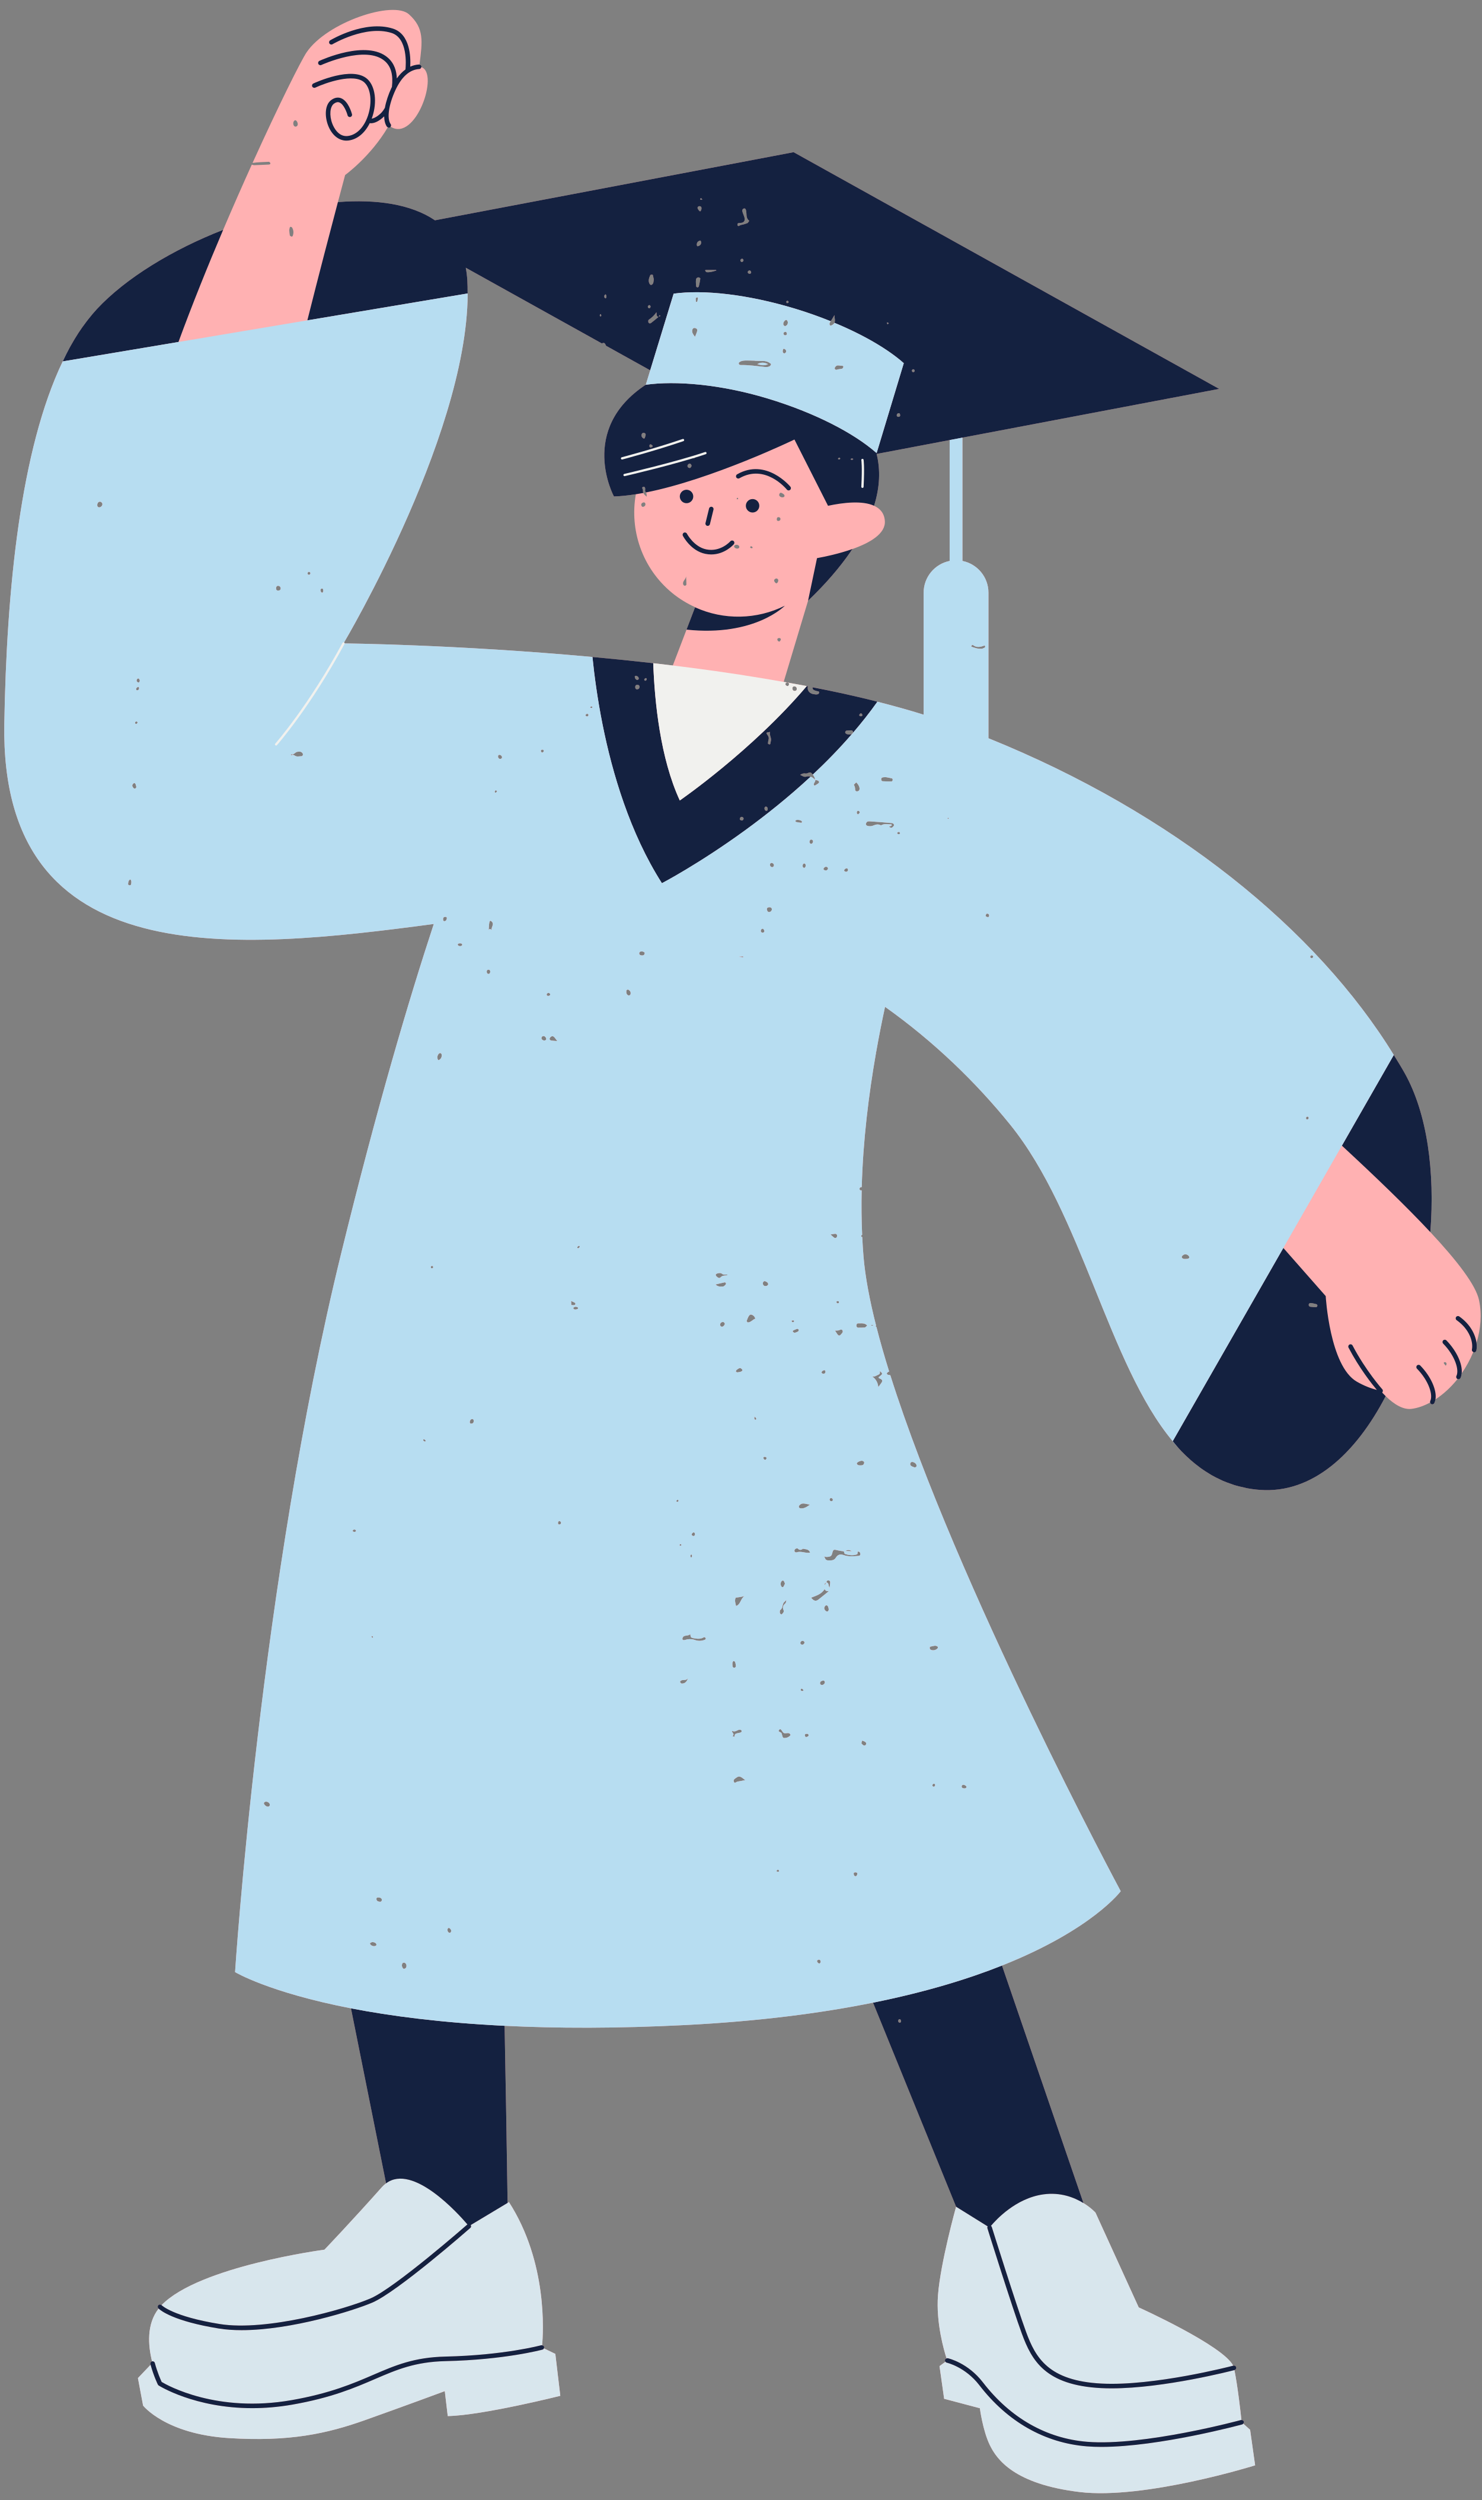 <?xml version="1.0" encoding="UTF-8" standalone="no"?><svg xmlns="http://www.w3.org/2000/svg" xmlns:xlink="http://www.w3.org/1999/xlink" fill="#000000" height="530" preserveAspectRatio="xMidYMid meet" version="1" viewBox="-0.9 -2.1 314.2 530.0" width="314.2" zoomAndPan="magnify"><rect x="-0.9" y="-2.1" width="314.2" height="530.0" fill="#808080" stroke="none"/><g id="change1_1"><path d="M312.674,273.542c-0.661-3.176-4.577-8.283-10.326-14.44c0.984-12.745-0.626-25.092-5.441-33.702 c-0.721-1.289-1.519-2.568-2.306-3.848c-16.385-26.674-46.845-51.361-85.939-67.148v-30.854c0-3.331-2.371-6.105-5.516-6.735V90.679 l54.435-10.337l-90.227-50.179L91.318,44.603c-5.026-3.414-12.364-4.501-20.576-3.862c0.939-3.548,1.528-5.736,1.528-5.736 s5.399-3.905,9.054-10.128c0.074,0.043,0.137,0.113,0.221,0.113c0.098,0,0.197-0.029,0.283-0.091 c0.048-0.035,0.055-0.093,0.086-0.14c5.277,3.356,10.395-11.37,6.508-12.624c0.008-0.039,0.041-0.068,0.038-0.11 c-0.012-0.234-0.201-0.394-0.425-0.426c0.635-4.958,1.038-7.714-2.221-10.658c-3.362-3.036-17.443,1.708-21.721,8.069 c-1.148,1.707-5.813,11.002-11.448,23.435c1.134-0.177,2.285-0.177,3.43-0.245c0.1-0.006,0.257,0.114,0.306,0.214 c0.152,0.313-0.151,0.363-0.314,0.372c-1.044,0.062-2.09,0.092-3.134,0.133c-0.149-0.041-0.298-0.081-0.447-0.122 c-1.947,4.302-4.004,8.968-6.072,13.825c-10.732,4.204-20.631,10.209-26.768,16.8c-0.622,0.669-1.22,1.388-1.805,2.131 c-0.139,0.176-0.276,0.353-0.413,0.532c-0.578,0.761-1.144,1.545-1.686,2.375c-0.002,0.004-0.005,0.008-0.007,0.011 c-0.547,0.838-1.071,1.721-1.583,2.627c-0.102,0.18-0.203,0.36-0.304,0.543c-0.512,0.931-1.011,1.886-1.488,2.881l0.035-0.006 C3.443,93.165,0.495,122.854,0.012,151.354c-0.903,53.307,49.347,47.97,91.053,42.43c-5.289,16.056-12.02,38.797-19.608,69.726 C54.222,333.763,48.935,415.98,48.935,415.98s7.056,4.28,24.576,7.684l7.44,37.097c-0.299,0.224-0.59,0.475-0.865,0.785 c-6.333,7.136-12.197,13.279-12.197,13.279s-26.598,3.509-34.538,11.763c-0.181-0.173-0.465-0.19-0.655-0.018 c-0.197,0.179-0.211,0.485-0.031,0.683c0.007,0.008,0.031,0.032,0.066,0.064c-2.584,3.287-2.239,7.801-1.393,11.184 c-0.002,0-0.004-0.001-0.006-0.001c-0.257,0.07-0.409,0.334-0.34,0.592c0.012,0.046,0.026,0.088,0.039,0.134l-2.69,2.819 l1.097,5.833c0,0,4.717,6.039,18.158,6.888c12.9,0.814,20.844-0.949,28.864-3.798c8.292-2.946,16.941-6.155,16.941-6.155 l0.628,5.288c7.296-0.135,23.864-4.295,23.864-4.295l-1.056-8.893l-2.42-1.165c0.048-0.101,0.074-0.216,0.042-0.332 c-0.054-0.197-0.229-0.294-0.422-0.315c0.244-2.617,1.21-17.564-7.032-30.367l-0.286,0.172c-0.17-11.325-0.413-26.623-0.635-37.539 c10.975,0.542,23.747,0.589,38.571-0.176c15.542-0.801,28.587-2.522,39.542-4.73l17.608,43.256c0,0-3.306,11.829-3.837,18.728 c-0.455,5.906,1.3,11.84,1.816,13.432c-0.156,0.052-0.292,0.151-0.329,0.322c-0.031,0.142,0.013,0.275,0.093,0.384l-1.259,0.928 l0.979,6.926l7.577,2.003c0,0,0.601,4.693,2.1,7.796c1.499,3.103,5.236,8.3,19.031,9.966c13.795,1.666,37.226-5.659,37.226-5.659 l-1.065-7.533l-1.455-1.307c0.106-0.118,0.173-0.265,0.129-0.43c-0.062-0.229-0.284-0.35-0.514-0.329 c-0.168-1.584-0.774-7.056-1.484-10.591c0.004-0.001,0.026-0.007,0.027-0.007c0.258-0.07,0.413-0.334,0.345-0.59 c-0.068-0.257-0.324-0.407-0.59-0.345c-0.002,0.001-0.038,0.01-0.046,0.012c-2.069-4.25-20.024-12.359-20.024-12.359l-9.169-20.099 c0,0-0.914-1.014-2.55-2.019l-17.271-50.354c19.184-7.63,25.175-15.759,25.175-15.759s-34.745-64.689-48.851-109.396 c-0.171-0.018-0.342-0.048-0.512-0.092c-0.105-0.027-0.176-0.182-0.263-0.278c0.15-0.133,0.284-0.352,0.453-0.384 c0.028-0.005,0.054,0.001,0.082-0.003c-1.021-3.274-1.926-6.434-2.698-9.452c-0.091-0.076-0.18-0.156-0.264-0.242 c0.076-0.015,0.138-0.008,0.201-0.001c-1.386-5.458-2.326-10.438-2.685-14.737c-0.114-1.362-0.197-2.732-0.265-4.106 c-0.052-0.02-0.112-0.019-0.162-0.047c-0.053-0.029-0.072-0.264-0.023-0.307c0.045-0.039,0.114-0.061,0.167-0.096 c-0.142-3.133-0.173-6.287-0.102-9.439c-0.109-0.008-0.22,0.006-0.319-0.029c-0.079-0.029-0.15-0.236-0.131-0.346 c0.041-0.238,0.227-0.326,0.464-0.311c0.266-9.797,1.46-19.539,3.023-28.444c-0.019-0.065-0.027-0.13-0.008-0.166 c0.012-0.022,0.034-0.04,0.049-0.061c0.585-3.315,1.219-6.509,1.877-9.547c10.383,7.367,19.309,16.045,26.515,24.958 c15.278,18.894,20.809,50.77,34.472,67.125l-0.025,0.044c0.596,0.714,1.209,1.397,1.838,2.049c0.021,0.022,0.041,0.044,0.062,0.066 c0.6,0.62,1.218,1.207,1.851,1.767c0.055,0.048,0.108,0.099,0.163,0.147c0.598,0.522,1.214,1.009,1.843,1.474 c0.095,0.07,0.187,0.145,0.282,0.214c0.593,0.427,1.207,0.817,1.83,1.19c0.138,0.083,0.272,0.174,0.412,0.254 c0.59,0.338,1.201,0.638,1.819,0.926c0.183,0.085,0.36,0.183,0.545,0.264c0.594,0.259,1.211,0.475,1.831,0.686 c0.222,0.076,0.435,0.167,0.661,0.236c0.626,0.192,1.278,0.338,1.931,0.48c0.234,0.051,0.458,0.122,0.696,0.166 c0.896,0.167,1.816,0.289,2.767,0.359c11.067,0.818,20.264-7.603,26.645-19.87c1.865,1.815,3.745,2.908,5.49,2.691 c1.305-0.162,2.634-0.641,3.937-1.341c0.031,0.138,0.104,0.264,0.241,0.332c0.068,0.034,0.141,0.049,0.213,0.049 c0.177,0,0.349-0.098,0.434-0.27c0.117-0.237,0.195-0.502,0.242-0.786c1.678-1.096,3.283-2.559,4.678-4.312 c0.064,0.029,0.131,0.046,0.196,0.046c0.177,0,0.349-0.098,0.432-0.268c0.143-0.289,0.214-0.627,0.253-0.984 c0.968-1.39,1.798-2.912,2.455-4.519c0.035,0.016,0.054,0.054,0.093,0.062c0.03,0.006,0.062,0.009,0.092,0.009 c0.226,0,0.428-0.16,0.473-0.39c0.094-0.481,0.105-1.031,0.027-1.616C313.019,279.675,313.306,276.576,312.674,273.542z M55.852,380.898c-0.37-0.035-0.607-0.289-0.783-0.584c-0.044-0.073,0.009-0.273,0.084-0.334c0.233-0.189,0.503-0.16,0.759-0.024 c0.255,0.136,0.416,0.337,0.394,0.642C56.233,380.823,56.062,380.918,55.852,380.898z M189.846,426.696 c-0.227-0.007-0.338-0.208-0.32-0.42c0.009-0.111,0.107-0.282,0.196-0.305c0.232-0.06,0.367,0.091,0.415,0.393 C190.14,426.498,190.086,426.703,189.846,426.696z M205.05,134.8c0.018-0.055,0.083-0.108,0.14-0.133 c0.057-0.025,0.153-0.044,0.192-0.013c0.767,0.59,1.558,0.428,2.372,0.117c0.141-0.054,0.245,0.109,0.204,0.264 c-0.016,0.061-0.054,0.142-0.104,0.166c-0.244,0.114-0.496,0.211-0.539,0.229c-0.949,0.064-1.592-0.212-2.247-0.431 C205.041,134.99,205.03,134.86,205.05,134.8z M192.639,76.174c0.246-0.002,0.387,0.137,0.383,0.364 c-0.002,0.088-0.132,0.234-0.222,0.25c-0.246,0.043-0.379-0.128-0.377-0.352C192.424,76.347,192.564,76.26,192.639,76.174z M189.945,86.042c-0.001,0.035-0.096,0.216-0.326,0.229c-0.218,0.012-0.411-0.089-0.402-0.352c0.008-0.224,0.148-0.383,0.364-0.418 C189.831,85.46,189.947,85.613,189.945,86.042z M179.636,153.558c-0.194,0.056-0.406,0.049-0.551,0.064 c-0.195-0.039-0.341-0.042-0.461-0.099c-0.183-0.088-0.383-0.208-0.315-0.457c0.03-0.109,0.147-0.261,0.242-0.275 c0.336-0.05,0.68-0.061,1.022-0.061c0.234,0,0.365,0.16,0.395,0.381c0.009,0.07-0.026,0.115-0.045,0.169 c-0.035,0.099-0.098,0.174-0.194,0.221C179.695,153.518,179.673,153.548,179.636,153.558z M188.242,172.398 c0.154,0.015,0.394,0.244,0.402,0.385c0.009,0.156-0.177,0.355-0.324,0.481c-0.27,0.23-0.515,0.067-0.741-0.118 c0.126-0.044,0.271-0.063,0.376-0.137c0.232-0.164,0.123,0.181,0.18-0.095c0.024-0.118,0.055-0.262-0.119-0.26 c-0.719,0.008-1.466-0.197-2.143,0.219c-0.546-0.31-1.075-0.205-1.617,0.033c-0.398,0.175-0.829,0.177-1.244,0.069 c-0.202-0.053-0.386-0.238-0.323-0.462c0.05-0.175,0.2-0.407,0.352-0.45c0.259-0.072,0.555-0.031,0.834-0.011 C185.332,172.157,186.789,172.26,188.242,172.398z M185.926,163.067c0.001-0.261,0.197-0.345,0.414-0.378 c0.139-0.021,0.282-0.017,0.564-0.031c0.35,0.066,0.838,0.143,1.315,0.263c0.077,0.019,0.158,0.236,0.142,0.348 c-0.016,0.113-0.148,0.297-0.232,0.298c-0.624,0.007-1.249-0.013-1.872-0.047C185.993,163.507,185.924,163.289,185.926,163.067z M189.367,174.4c0.074-0.086,0.243-0.146,0.354-0.127c0.085,0.014,0.147,0.17,0.219,0.262c-0.089,0.234-0.273,0.227-0.464,0.174 C189.32,174.665,189.256,174.53,189.367,174.4z M179.69,326.75c-0.442-0.017-0.885-0.034-1.327-0.051 C178.818,326.395,179.258,326.475,179.69,326.75z M178.081,182.369c0.036-0.155,0.258-0.328,0.43-0.376 c0.217-0.061,0.384,0.107,0.375,0.346c-0.009,0.236-0.182,0.343-0.402,0.377C178.281,182.674,178.027,182.606,178.081,182.369z M175.186,259.606c0.311-0.048,0.621-0.114,0.933-0.139c0.219-0.018,0.411,0.09,0.45,0.322c0.021,0.125-0.012,0.287-0.081,0.393 c-0.133,0.203-0.364,0.218-0.54,0.091C175.676,260.077,175.439,259.831,175.186,259.606z M175.657,315.756 c0.06,0.218-0.063,0.392-0.296,0.393c-0.223,0.001-0.375-0.157-0.372-0.379c0.002-0.099,0.129-0.195,0.198-0.291 C175.403,315.475,175.599,315.546,175.657,315.756z M176.893,273.773c0.066,0.037,0.112,0.263,0.066,0.314 c-0.07,0.079-0.243,0.135-0.34,0.104c-0.093-0.031-0.144-0.186-0.213-0.287C176.529,273.71,176.717,273.674,176.893,273.773z M176.858,279.949c0.308-0.067,0.678-0.407,0.879,0.041c0.159,0.354-0.216,0.638-0.435,0.888c-0.236,0.269-0.482,0.144-0.661-0.125 c-0.151-0.227-0.3-0.455-0.506-0.767C176.454,279.973,176.663,279.992,176.858,279.949z M174.016,182.411 c-0.229-0.062-0.424-0.214-0.272-0.451c0.154-0.24,0.423-0.398,0.728-0.238c0.092,0.048,0.129,0.203,0.192,0.309 C174.538,182.313,174.355,182.503,174.016,182.411z M174.098,288.791c-0.035,0.251-0.229,0.335-0.46,0.349 c-0.226-0.046-0.416-0.201-0.326-0.406c0.071-0.162,0.308-0.318,0.493-0.349C174.051,288.344,174.128,288.578,174.098,288.791z M170.804,316.88c-0.877,0.668-1.445,0.881-2.094,0.755c-0.101-0.019-0.226-0.168-0.246-0.274c-0.02-0.106,0.048-0.261,0.128-0.349 C169.181,316.366,169.816,316.735,170.804,316.88z M169.269,181.478c0.001-0.266,0.077-0.529,0.413-0.515 c0.079,0.003,0.2,0.172,0.218,0.279c0.047,0.273-0.012,0.527-0.296,0.657C169.366,181.853,169.269,181.681,169.269,181.478z M165.217,339.234c0.054,0.116,0.065,0.294,0.014,0.406c-0.078,0.17-0.22,0.315-0.351,0.454c-0.036,0.038-0.147,0.047-0.2,0.022 c-0.212-0.101-0.267-0.301-0.253-0.513c0.009-0.135,0.02-0.334,0.105-0.391c0.625-0.415,0.342-1.291,0.901-1.731 c0.103-0.081,0.186-0.186,0.384-0.388c-0.084,0.322-0.071,0.58-0.192,0.685C165.156,338.186,164.931,338.622,165.217,339.234z M164.902,333.024c0.069-0.058,0.301-0.047,0.348,0.016c0.116,0.153,0.168,0.354,0.268,0.588c-0.113,0.232-0.213,0.481-0.357,0.701 c-0.031,0.048-0.271,0.039-0.327-0.023C164.508,333.938,164.538,333.331,164.902,333.024z M155.087,336.6 c0.599-0.098,1.222-0.127,1.846-0.35c-0.861,0.574-0.808,1.817-1.785,2.111C155.083,337.875,154.76,337.257,155.087,336.6z M155.112,351.042c0.018,0.214-0.101,0.395-0.329,0.41c-0.236,0.016-0.357-0.145-0.379-0.374c-0.013-0.135-0.017-0.27-0.025-0.406 c0.012-0.135-0.002-0.28,0.044-0.401c0.037-0.098,0.159-0.244,0.222-0.234c0.116,0.018,0.275,0.115,0.31,0.216 C155.041,350.505,155.089,350.775,155.112,351.042z M155.958,287.925c0.133-0.031,0.363,0.147,0.476,0.289 c0.188,0.238-0.045,0.36-0.218,0.452c-0.116,0.062-0.259,0.079-0.392,0.106c-0.134,0.028-0.27,0.043-0.405,0.064 c-0.106-0.049-0.299-0.097-0.299-0.146c0-0.124,0.052-0.291,0.145-0.365C155.475,288.16,155.708,287.982,155.958,287.925z M155.954,200.7c0.202-0.014,0.403-0.047,0.606-0.053c0.055-0.002,0.112,0.067,0.168,0.103c-0.05,0.033-0.101,0.096-0.149,0.092 c-0.2-0.013-0.399-0.046-0.599-0.073C155.725,200.736,155.717,200.716,155.954,200.7z M145.761,323.147 c0.037-0.151,0.223-0.344,0.37-0.372c0.219-0.042,0.309,0.197,0.312,0.382c0.004,0.2-0.111,0.357-0.344,0.373 C145.887,323.488,145.712,323.345,145.761,323.147z M145.838,327.738c-0.05,0.118-0.114,0.342-0.147,0.337 c-0.233-0.031-0.228-0.245-0.209-0.41c0.011-0.094,0.132-0.175,0.203-0.262C145.736,327.514,145.787,327.626,145.838,327.738z M134.213,142.056c-0.378-0.081-0.52-0.384-0.543-0.735c-0.003-0.05,0.201-0.179,0.28-0.158c0.347,0.09,0.609,0.28,0.569,0.697 C134.413,141.932,134.296,142.074,134.213,142.056z M134.683,143.495c0.004,0.292-0.144,0.518-0.534,0.546 c-0.175-0.004-0.331-0.123-0.365-0.346c-0.043-0.283,0.014-0.559,0.347-0.609C134.416,143.044,134.679,143.159,134.683,143.495z M135.842,142.207c-0.067-0.008-0.177-0.192-0.157-0.264c0.031-0.107,0.144-0.22,0.251-0.267c0.149-0.067,0.255,0.022,0.28,0.186 C136.184,142.08,136.069,142.234,135.842,142.207z M170.783,176.112c0.09-0.206,0.276-0.29,0.482-0.18 c0.204,0.109,0.251,0.317,0.176,0.524c-0.072,0.198-0.203,0.356-0.458,0.334C170.716,176.628,170.663,176.385,170.783,176.112z M169.121,172.181c-0.034,0.053-0.074,0.156-0.101,0.152c-0.393-0.048-0.787-0.1-1.174-0.183c-0.052-0.011-0.125-0.265-0.086-0.303 c0.238-0.234,1.019-0.144,1.33,0.141C169.128,172.023,169.112,172.116,169.121,172.181z M161.178,169.189 c0.008-0.105,0.141-0.277,0.23-0.285c0.348-0.034,0.436,0.221,0.463,0.499c-0.01,0.218-0.079,0.427-0.318,0.388 C161.24,169.739,161.156,169.463,161.178,169.189z M162.409,155.612c-0.012,0.047-0.122,0.114-0.167,0.101 c-0.121-0.033-0.33-0.107-0.329-0.161c0.006-0.269,0.041-0.546,0.117-0.804c0.109-0.365,0.054-0.652-0.174-0.974 c-0.399-0.564-0.37-0.584,0.511-0.706c-0.195,0.609,0.252,1.143,0.203,1.735C162.519,155.072,162.474,155.345,162.409,155.612z M156.741,171.535c-0.075,0.211-0.212,0.356-0.456,0.292c-0.205-0.054-0.41-0.147-0.316-0.425c0.07-0.209,0.2-0.381,0.455-0.317 C156.639,171.14,156.791,171.271,156.741,171.535z M180.953,165.642c-0.33,0.097-0.548-0.083-0.555-0.402 c-0.008-0.361-0.081-0.682-0.281-0.977c0.169-0.166,0.338-0.332,0.507-0.498c0.365,0.335,0.637,0.734,0.708,1.228 C181.372,165.275,181.261,165.552,180.953,165.642z M181.385,170.15c-0.085,0.16-0.243,0.281-0.361,0.404 c-0.253-0.126-0.304-0.311-0.258-0.502c0.052-0.214,0.209-0.343,0.427-0.212C181.291,169.899,181.416,170.093,181.385,170.15z M181.44,149.713c-0.168-0.062-0.208-0.188-0.126-0.345c0.108-0.205,0.286-0.296,0.483-0.172c0.09,0.058,0.105,0.234,0.154,0.355 C181.826,149.75,181.644,149.788,181.44,149.713z M171.89,163.203c0.01,0.011,0.021,0.019,0.031,0.03 c0.004,0.01,0.001,0.018,0.004,0.027c0.121,0.017,0.243,0.03,0.363,0.054c0.413,0.085,0.597,0.372,0.368,0.595 c-0.186,0.18-0.433,0.296-0.649,0.446c-0.135,0.094-0.282,0.1-0.352-0.047c-0.044-0.093-0.004-0.244,0.039-0.354 c0.09-0.229,0.328-0.407,0.232-0.695c-0.009-0.001-0.019-0.003-0.028-0.004C171.898,163.237,171.89,163.222,171.89,163.203 c-0.274-0.307-0.586-0.535-0.935-0.647c-0.271-0.087-0.562-0.114-0.885-0.019c-0.562,0.166-0.93-0.204-1.327-0.375 c0.297-0.198,0.691-0.378,1.108-0.289c0.465,0.1,0.943-0.501,1.33-0.039c0.078,0.093,0.159,0.187,0.238,0.284 C171.669,162.426,171.887,162.768,171.89,163.203z M167.583,144.377c-0.337-0.017-0.48-0.236-0.483-0.533 c-0.003-0.333,0.213-0.483,0.527-0.419c0.315,0.064,0.428,0.308,0.393,0.611C167.991,144.282,167.805,144.361,167.583,144.377z M166.366,143.016c-0.063,0.186-0.132,0.409-0.413,0.302c-0.197-0.075-0.357-0.192-0.337-0.444c0.066-0.212,0.215-0.318,0.433-0.267 c0.004,0.001,0.005-0.002,0.009-0.001c0.006,0.002,0.012,0.004,0.018,0.006C166.266,142.663,166.454,142.755,166.366,143.016z M164.403,133.902c-0.298,0.016-0.414-0.126-0.476-0.321c-0.081-0.256,0.079-0.38,0.291-0.416c0.209-0.036,0.424,0.078,0.425,0.282 C164.644,133.609,164.477,133.772,164.403,133.902z M144.629,121.822c0.001,0.084-0.159,0.224-0.261,0.243 c-0.237,0.044-0.381-0.108-0.436-0.334c-0.165-0.679,0.676-1.054,0.616-1.766C144.579,120.584,144.621,121.203,144.629,121.822z M136.173,102.537c0.012,0.22,0.023,0.44,0.035,0.66c-0.284-0.239-0.566-0.465-0.704-0.793c-0.066-0.157-0.108-0.33-0.084-0.551 c0.029-0.269-0.46-0.674,0.149-0.748c0.309-0.038,0.365,0.381,0.312,0.668c-0.041,0.219,0.046,0.377,0.146,0.531 C136.077,102.38,136.129,102.456,136.173,102.537z M135.136,89.978c0.061-0.243,0.286-0.353,0.485-0.311 c0.511,0.107,0.372,0.494,0.263,0.816c-0.053,0.155-0.044,0.435-0.349,0.37C135.182,90.658,135.038,90.366,135.136,89.978z M135.526,104.41c0.23-0.045,0.397,0.124,0.41,0.353c0.019,0.32-0.203,0.529-0.476,0.585c-0.204,0.042-0.38-0.129-0.419-0.455 C135.051,104.663,135.24,104.466,135.526,104.41z M156.066,53.175c-0.039-0.28,0.279-0.516,0.508-0.381 c0.086,0.051,0.154,0.211,0.151,0.319c-0.006,0.191-0.255,0.358-0.433,0.333C156.213,53.356,156.08,53.274,156.066,53.175z M165.62,68.979c-0.235,0.041-0.355-0.118-0.398-0.321c-0.053-0.248,0.123-0.346,0.319-0.396c0.265-0.068,0.319,0.141,0.382,0.314 C165.976,68.835,165.823,68.943,165.62,68.979z M165.738,72.524c-0.071,0.214-0.314,0.35-0.483,0.248 c-0.265-0.16-0.237-0.47-0.154-0.747c0.052-0.175,0.161-0.226,0.302-0.162C165.68,72,165.841,72.214,165.738,72.524z M165.528,67.068c-0.138-0.118-0.278-0.185-0.326-0.293c-0.052-0.118-0.048-0.282-0.014-0.411c0.105-0.396,0.542-0.764,0.706-0.609 c0.293,0.278,0.289,0.652,0.107,0.977C165.915,66.888,165.684,66.963,165.528,67.068z M160.854,74.427 c0.59-0.006,1.113,0.165,1.58,0.519c0.145,0.109,0.162,0.232,0.058,0.363c-0.042,0.054-0.071,0.125-0.123,0.163 c-0.373,0.27-0.809,0.26-1.229,0.211c-1.677-0.195-3.35-0.419-5.044-0.401c-0.224,0.002-0.394-0.179-0.375-0.405 c0.009-0.106,0.171-0.224,0.289-0.292c0.448-0.255,0.95-0.255,1.444-0.256c0.567-0.001,1.134,0.023,1.7,0.036 c0,0.008,0,0.017,0,0.025C159.72,74.405,160.287,74.433,160.854,74.427z M147.083,61.096c-0.039,0.203-0.078,0.407-0.116,0.61 c-0.031,0.167-0.128,0.246-0.28,0.195c-0.037-0.013-0.054-0.123-0.059-0.191c-0.013-0.206-0.05-0.421-0.004-0.615 c0.018-0.078,0.222-0.121,0.348-0.159C146.99,60.931,147.044,61.04,147.083,61.096z M146.392,67.43 c0.296,0.028,0.587,0.254,0.538,0.529c-0.081,0.452-0.308,0.879-0.483,1.34c-0.333-0.437-0.657-0.826-0.591-1.358 C145.891,67.65,146.057,67.399,146.392,67.43z M146.444,94.887c-0.092,0.066-0.188,0.185-0.276,0.18 c-0.082-0.004-0.158-0.142-0.236-0.22c0.056-0.04,0.107-0.092,0.169-0.118C146.267,94.659,146.383,94.716,146.444,94.887z M145.728,96.682c-0.087,0.123-0.178,0.391-0.314,0.416c-0.28,0.051-0.555-0.119-0.562-0.433c-0.003-0.15,0.168-0.39,0.312-0.438 C145.463,96.126,145.667,96.301,145.728,96.682z M137.446,92.555c-0.042,0.112-0.329,0.222-0.47,0.188 c-0.201-0.05-0.239-0.278-0.164-0.482c0.06-0.165,0.17-0.205,0.312-0.127C137.312,92.218,137.522,92.35,137.446,92.555z M176.788,95.086c0.023-0.052,0.089-0.091,0.143-0.123c0.155-0.092,0.257-0.049,0.302,0.12c0.001,0.155-0.081,0.228-0.245,0.217 C176.811,95.288,176.734,95.212,176.788,95.086z M158.471,114.122c-0.113,0.002-0.227-0.072-0.341-0.111 c0.047-0.112,0.094-0.223,0.142-0.335c0.111,0.057,0.252,0.088,0.327,0.176C158.716,113.988,158.652,114.119,158.471,114.122z M154.888,113.489c0.251-0.146,0.536-0.142,0.777,0.032c0.095,0.069,0.185,0.222,0.182,0.335c-0.007,0.249-0.209,0.328-0.43,0.353 c-0.291-0.018-0.55-0.12-0.675-0.392C154.706,113.741,154.799,113.54,154.888,113.489z M155.356,103.471 c0.021-0.037,0.158-0.054,0.163-0.044c0.043,0.094,0.069,0.196,0.1,0.296c-0.113,0.004-0.225,0.007-0.338,0.01 C155.304,103.644,155.312,103.547,155.356,103.471z M163.607,120.538c0.231-0.03,0.394,0.084,0.471,0.27 c0.118,0.284-0.194,0.823-0.426,0.742c-0.16-0.055-0.309-0.252-0.383-0.42C163.127,120.81,163.371,120.661,163.607,120.538z M163.787,108.005c0.006-0.293,0.11-0.533,0.471-0.456c0.21,0.045,0.321,0.2,0.309,0.424c-0.035,0.231-0.195,0.338-0.402,0.364 C163.933,108.366,163.782,108.244,163.787,108.005z M164.3,102.898c-0.03-0.112,0.029-0.273,0.096-0.381 c0.148-0.238,0.371-0.151,0.543-0.044c0.223,0.139,0.492,0.265,0.492,0.594c-0.035,0.059-0.055,0.13-0.102,0.164 C165.001,103.467,164.405,103.284,164.3,102.898z M179.749,95.41c-0.11,0.011-0.23-0.087-0.345-0.137 c0.088-0.065,0.173-0.175,0.266-0.183c0.114-0.01,0.236,0.065,0.355,0.104C179.933,95.271,179.847,95.4,179.749,95.41z M176.669,75.371c0.204-0.013,0.411,0.028,0.617,0.044c0.137,0.011,0.276,0.014,0.411,0.035c0.181,0.029,0.259,0.148,0.182,0.313 c-0.053,0.114-0.144,0.262-0.247,0.291c-0.266,0.075-0.55,0.08-0.822,0.137c-0.253,0.053-0.508,0.244-0.717-0.084 C175.959,75.895,176.332,75.393,176.669,75.371z M187.231,66.24c0.108,0.043,0.204,0.113,0.305,0.174 c-0.084,0.085-0.167,0.169-0.251,0.253c-0.06-0.097-0.133-0.19-0.173-0.295C187.102,66.345,187.21,66.231,187.231,66.24z M176.019,64.693c-0.011,0.691,0.234,1.184-0.019,1.635c-0.037,0.067-0.054,0.135-0.117,0.201c-0.284,0.293-0.71,0.509-0.84,0.299 c-0.177-0.286-0.033-0.503,0.132-0.743c0.017-0.025,0.034-0.056,0.052-0.082C175.464,65.645,175.678,65.26,176.019,64.693z M166.225,61.741c0.062,0.05,0.085,0.254,0.036,0.311c-0.067,0.079-0.22,0.086-0.336,0.124c-0.048-0.104-0.158-0.228-0.132-0.309 C165.862,61.653,166.051,61.599,166.225,61.741z M158.352,55.611c0.023,0.263-0.184,0.354-0.401,0.321 c-0.244-0.036-0.371-0.226-0.299-0.462c0.032-0.105,0.191-0.171,0.291-0.253C158.181,55.245,158.333,55.391,158.352,55.611z M156.111,45.157c0.659-0.008,0.987-0.43,0.848-1.045c-0.105-0.467-0.351-0.903-0.465-1.369c-0.065-0.267,0.013-0.587,0.364-0.648 c0.239-0.041,0.344,0.165,0.4,0.367c0.209,0.756-0.114,1.657,0.695,2.248c-0.166,0.206-0.261,0.441-0.423,0.505 c-0.444,0.174-0.911,0.307-1.38,0.394c-0.234,0.043-0.674,0.536-0.701-0.145C155.438,45.18,155.793,45.161,156.111,45.157z M148.839,55.125c0.683,0,1.365-0.007,2.048-0.003c0.029,0,0.057,0.081,0.086,0.124c-0.901,0.301-1.582,0.431-2.079,0.345 c-0.104-0.018-0.2-0.173-0.269-0.284C148.553,55.19,148.642,55.125,148.839,55.125z M147.639,39.944 c0.037-0.029,0.143-0.027,0.171,0.004c0.077,0.083,0.13,0.189,0.192,0.286c-0.124,0.008-0.267,0.058-0.368,0.013 C147.503,40.188,147.513,40.042,147.639,39.944z M147.401,41.608c0.358,0.005,0.462,0.262,0.423,0.554 c-0.025,0.188-0.107,0.413-0.243,0.53c-0.122,0.105-0.575-0.448-0.6-0.732C147.022,41.718,147.182,41.605,147.401,41.608z M147.411,48.933c0.064-0.022,0.176-0.057,0.195-0.032c0.071,0.095,0.114,0.212,0.162,0.309c0.019,0.399-0.168,0.668-0.507,0.826 c-0.102,0.047-0.29,0.086-0.337,0.035c-0.079-0.086-0.111-0.249-0.102-0.375C146.848,49.32,147.049,49.059,147.411,48.933z M146.66,57.148c0.031-0.265,0.288-0.473,0.622-0.448c0.105,0.081,0.309,0.175,0.3,0.24c-0.08,0.556-0.187,1.109-0.315,1.656 c-0.023,0.1-0.18,0.235-0.275,0.235c-0.105,0-0.294-0.129-0.301-0.214C146.65,58.128,146.602,57.631,146.66,57.148z M139.1,64.824 c-0.045,0.151-0.143,0.208-0.296,0.17C138.845,64.836,138.839,64.598,139.1,64.824z M138.697,65.101 c-0.527,0.433-1.041,0.881-1.588,1.286c-0.16,0.118-0.449,0.09-0.533-0.136c-0.061-0.163-0.051-0.486,0.051-0.555 c0.646-0.435,1.208-0.943,1.636-1.596C138.391,64.44,138.144,64.944,138.697,65.101z M136.969,56.221 c0.033-0.074,0.236-0.084,0.363-0.097c0.06-0.006,0.17,0.04,0.181,0.083c0.085,0.332,0.151,0.669,0.2,0.898 c-0.072,0.513-0.027,0.963-0.472,1.18c-0.317,0.154-0.678-0.464-0.591-1.096C136.696,56.856,136.832,56.531,136.969,56.221z M136.662,62.615c0.272-0.105,0.321,0.127,0.382,0.316c-0.066,0.107-0.12,0.291-0.202,0.306c-0.215,0.037-0.402-0.085-0.398-0.321 C136.445,62.81,136.561,62.654,136.662,62.615z M127.248,60.527c0.031-0.093,0.149-0.158,0.228-0.235 c0.241,0.21,0.215,0.47,0.145,0.731c-0.015,0.055-0.114,0.141-0.137,0.131C127.198,61.029,127.162,60.787,127.248,60.527z M126.318,64.545c0.011-0.034,0.117-0.037,0.179-0.054c0.032,0.118,0.063,0.237,0.095,0.355c-0.086,0.141-0.222,0.175-0.311,0.038 C126.232,64.808,126.283,64.654,126.318,64.545z M61.606,23.411c0.275-0.131,0.638,0.391,0.623,0.869 c-0.037,0.214-0.135,0.383-0.353,0.447c-0.37,0.109-0.668-0.289-0.588-0.852C61.313,23.704,61.457,23.482,61.606,23.411z M60.523,46.167c0.045-0.176,0.163-0.223,0.315-0.149c0.058,0.028,0.14,0.045,0.169,0.092c0.339,0.563,0.392,1.156,0.162,1.771 c-0.061,0.162-0.185,0.225-0.333,0.149c-0.112-0.057-0.272-0.141-0.291-0.236c-0.067-0.335-0.082-0.681-0.123-1.095 C60.445,46.568,60.472,46.365,60.523,46.167z M20.076,105.454c-0.235-0.054-0.346-0.209-0.356-0.424 c-0.023-0.492,0.307-0.866,0.701-0.752c0.159,0.046,0.351,0.249,0.382,0.409C20.879,105.082,20.451,105.49,20.076,105.454z M26.86,185.46c-0.02,0.071-0.233,0.141-0.338,0.12c-0.106-0.021-0.275-0.166-0.267-0.24c0.04-0.387,0.047-0.809,0.485-1.018 C27.031,184.678,26.967,185.075,26.86,185.46z M27.756,165.066c-0.105,0.027-0.284-0.023-0.351-0.105 c-0.125-0.153-0.263-0.353-0.261-0.533c0.001-0.16,0.149-0.372,0.294-0.465c0.228-0.146,0.361,0.058,0.43,0.251 c0.068,0.188,0.098,0.389,0.143,0.573C27.918,164.895,27.852,165.041,27.756,165.066z M28.137,151.3 c-0.195,0.134-0.38,0.071-0.402-0.176c-0.008-0.089,0.125-0.245,0.222-0.273c0.088-0.025,0.214,0.081,0.324,0.13 C28.236,151.091,28.22,151.244,28.137,151.3z M28.115,144.24c-0.048-0.001-0.123-0.084-0.137-0.141 c-0.089-0.352,0.196-0.455,0.426-0.609c0.066,0.084,0.184,0.165,0.185,0.249C28.595,144.044,28.449,144.248,28.115,144.24z M28.34,142.545c-0.191-0.087-0.318-0.26-0.264-0.472c0.052-0.204,0.222-0.403,0.433-0.315c0.129,0.054,0.176,0.306,0.244,0.436 C28.656,142.422,28.632,142.678,28.34,142.545z M58.154,123.101c-0.307,0.033-0.514-0.108-0.52-0.443 c-0.005-0.288,0.077-0.527,0.415-0.574c0.291,0.035,0.506,0.177,0.547,0.479C58.639,122.88,58.458,123.068,58.154,123.101z M62.996,158.208c-0.472,0.006-0.97,0.194-1.408-0.135c-0.252-0.189-0.509-0.176-0.779-0.061c-0.041-0.077-0.037-0.152,0.012-0.225 c0.581,0.223,0.829-0.422,1.299-0.497c0.349-0.056,0.697-0.103,0.991,0.145c0.098,0.083,0.195,0.22,0.207,0.341 C63.338,157.989,63.235,158.205,62.996,158.208z M64.724,119.725c-0.216,0.081-0.401-0.018-0.412-0.258 c-0.005-0.111,0.098-0.31,0.18-0.326c0.207-0.041,0.391,0.055,0.431,0.315C64.865,119.538,64.817,119.69,64.724,119.725z M67.474,123.553c-0.344-0.017-0.394-0.316-0.429-0.571c-0.013-0.093,0.125-0.284,0.217-0.3c0.466-0.082,0.274,0.336,0.401,0.48 C67.583,123.336,67.523,123.555,67.474,123.553z M71.928,134.301c0,0,27.888-46.882,26.252-76.878 c-0.053-0.969-0.169-1.887-0.335-2.764l28.898,16.071c0.051-0.055,0.105-0.11,0.198-0.124c0.126-0.02,0.326,0.015,0.39,0.101 c0.119,0.159,0.192,0.334,0.271,0.501l9.345,5.197l-0.936,3.061c0.001,0,0.001,0,0.002,0c-14.441,9.533-6.743,23.686-6.743,23.686 c1.454-0.047,3.013-0.215,4.634-0.47c-1.344,7.587,1.314,15.658,7.684,20.909c1.522,1.255,3.17,2.246,4.883,3.029l-0.009,0.025h0 l-1.592,4.164l-3.126,8.174c-0.516-0.063-1.019-0.11-1.534-0.171c-0.87-0.103-1.748-0.218-2.615-0.317 c-2.126-0.241-4.237-0.467-6.331-0.681c-0.127-0.013-0.253-0.026-0.38-0.039c-2.007-0.204-3.996-0.396-5.962-0.577 c-0.071-0.007-0.145-0.014-0.216-0.021c0,0,0,0.001,0,0.002C95.691,134.515,71.928,134.301,71.928,134.301z M104.5,165.642 c-0.084,0.096-0.168,0.191-0.253,0.287c-0.159,0.03-0.282-0.045-0.259-0.21c0.015-0.109,0.141-0.204,0.218-0.305 C104.303,165.491,104.402,165.566,104.5,165.642z M103.33,195.111c-0.185-0.261-0.379-0.424-0.619-0.054 c0.082-1.833,0.194-2.147,0.565-1.85C104.018,193.802,103.162,194.477,103.33,195.111z M103.033,203.934 c-0.042,0.199-0.108,0.431-0.333,0.43c-0.35-0.002-0.425-0.297-0.401-0.573c0.021-0.232,0.229-0.35,0.447-0.31 C102.966,203.522,103.042,203.716,103.033,203.934z M104.694,158.2c0.021-0.242,0.259-0.333,0.452-0.251 c0.269,0.115,0.465,0.349,0.349,0.668c-0.034,0.093-0.231,0.127-0.353,0.188C104.812,158.737,104.668,158.502,104.694,158.2z M113.784,157.001c0.024-0.088,0.208-0.195,0.31-0.186c0.231,0.02,0.348,0.194,0.254,0.416c-0.041,0.097-0.189,0.148-0.288,0.22 C113.86,157.365,113.728,157.21,113.784,157.001z M123.242,149.524c-0.01-0.082,0.119-0.229,0.216-0.269 c0.204-0.083,0.373-0.012,0.418,0.242c-0.06,0.088-0.116,0.258-0.198,0.272C123.495,149.799,123.272,149.758,123.242,149.524z M124.51,148.012c-0.113-0.027-0.217-0.093-0.327-0.143c0.092-0.075,0.175-0.196,0.276-0.213c0.17-0.029,0.254,0.087,0.203,0.246 C124.645,147.952,124.551,148.022,124.51,148.012z M99.535,299.178c-0.023,0.298-0.13,0.554-0.632,0.516 c-0.113-0.018-0.239-0.172-0.198-0.398c0.051-0.286,0.193-0.561,0.524-0.56C99.463,298.737,99.551,298.969,99.535,299.178z M97.103,198.243c-0.172,0.242-0.424,0.268-0.677,0.192c-0.189-0.057-0.358-0.249-0.231-0.418c0.086-0.115,0.35-0.137,0.532-0.129 C96.917,197.895,97.103,197.987,97.103,198.243z M94.772,407.291c-0.066,0.111-0.106,0.27-0.203,0.323 c-0.274,0.148-0.614-0.196-0.606-0.628c0.002-0.117,0.083-0.277,0.179-0.338C94.36,406.51,94.74,406.906,94.772,407.291z M93.83,192.62c-0.046,0.288-0.178,0.528-0.484,0.562c-0.256,0.028-0.297-0.195-0.3-0.395c-0.004-0.297,0.079-0.534,0.556-0.516 C93.698,192.286,93.873,192.349,93.83,192.62z M92.187,222.598c-0.133,0.067-0.24,0.019-0.292-0.154 c-0.039-0.13-0.079-0.268-0.073-0.4c0.019-0.478,0.352-0.941,0.65-0.89c0.098,0.017,0.229,0.152,0.252,0.254 C92.835,221.907,92.587,222.428,92.187,222.598z M90.514,266.33c0.051-0.064,0.263-0.08,0.334-0.027 c0.075,0.056,0.068,0.22,0.097,0.337c-0.106,0.055-0.239,0.179-0.314,0.151C90.415,266.708,90.376,266.503,90.514,266.33z M88.978,303.005c0.101,0.067,0.219,0.118,0.298,0.205c0.114,0.127,0.076,0.278-0.085,0.293c-0.098,0.009-0.232-0.096-0.308-0.186 C88.775,303.19,88.825,303.071,88.978,303.005z M84.452,414.084c0.053-0.083,0.234-0.085,0.353-0.123 c0.287,0.106,0.445,0.326,0.47,0.612c0.025,0.282-0.069,0.55-0.351,0.671c-0.105,0.045-0.322,0.034-0.371-0.034 C84.309,414.864,84.204,414.473,84.452,414.084z M79.367,400.158c0.374,0.027,0.674,0.162,0.702,0.544 c-0.075,0.304-0.236,0.399-0.471,0.363c-0.367-0.055-0.702-0.18-0.687-0.626C78.92,400.179,79.162,400.144,79.367,400.158z M78.038,344.703c0.054,0.089,0.122,0.174,0.156,0.27c0.011,0.032-0.063,0.094-0.098,0.142c-0.089-0.07-0.178-0.14-0.27-0.213 C77.897,344.835,77.968,344.769,78.038,344.703z M77.562,409.825c0.17-0.085,0.356-0.215,0.529-0.204 c0.482,0.031,0.768,0.244,0.818,0.522c-0.02,0.065-0.019,0.155-0.063,0.192c-0.34,0.288-1.058,0.113-1.276-0.311 C77.542,409.968,77.537,409.838,77.562,409.825z M74.249,322.154c0.089,0.041,0.273,0.069,0.297,0.147 c0.073,0.23-0.083,0.361-0.302,0.358c-0.12-0.002-0.323-0.068-0.342-0.143C73.845,322.287,74.008,322.175,74.249,322.154z M114.322,218.454c-0.286-0.096-0.482-0.277-0.402-0.604c0.054-0.22,0.25-0.295,0.465-0.314c0.29,0.076,0.451,0.287,0.514,0.562 C114.959,218.359,114.631,218.558,114.322,218.454z M115.006,208.737c0.004-0.245,0.218-0.315,0.427-0.355 c0.098,0.071,0.251,0.124,0.284,0.219c0.084,0.237-0.073,0.383-0.29,0.418C115.222,209.053,115.002,208.998,115.006,208.737z M116.096,218.503c-0.209-0.026-0.439-0.088-0.473-0.335c-0.016-0.112,0.069-0.262,0.151-0.358c0.209-0.245,0.513-0.31,0.745-0.113 c0.256,0.218,0.431,0.532,0.718,0.904C116.781,218.564,116.437,218.546,116.096,218.503z M117.961,320.965 c-0.069,0.086-0.235,0.095-0.355,0.138c-0.206-0.123-0.241-0.314-0.169-0.515c0.077-0.217,0.248-0.302,0.442-0.151 C118.052,320.572,118.105,320.786,117.961,320.965z M120.187,273.698c0.278,0.137,0.555,0.273,0.833,0.41 c-0.005-0.009-0.005-0.015-0.011-0.024c0,0,0.046,0.042,0.046,0.042c-0.012-0.006-0.024-0.012-0.035-0.017 c0.161,0.269,0.039,0.424-0.239,0.468c-0.178,0.028-0.367-0.012-0.551-0.021C120.215,274.269,120.201,273.983,120.187,273.698z M121.15,275.503c-0.324,0.031-0.524-0.147-0.491-0.312c0.025-0.123,0.324-0.257,0.504-0.261c0.175-0.004,0.511,0.163,0.505,0.233 C121.64,275.5,121.308,275.449,121.15,275.503z M121.75,262.5c-0.152,0.073-0.289-0.025-0.251-0.18 c0.028-0.112,0.155-0.226,0.267-0.282c0.147-0.075,0.243,0.015,0.249,0.189C121.929,262.321,121.858,262.448,121.75,262.5z M132.726,208.792c-0.037,0.084-0.222,0.103-0.344,0.155c-0.471-0.188-0.539-0.592-0.477-1.013c0.032-0.217,0.275-0.311,0.465-0.191 C132.755,207.987,132.922,208.35,132.726,208.792z M135.755,200.104c-0.078,0.3-0.359,0.375-0.641,0.34 c-0.293-0.035-0.543-0.19-0.476-0.517c0.064-0.314,0.357-0.345,0.65-0.32C135.525,199.687,135.852,199.731,135.755,200.104z M142.791,316.272c-0.163,0.058-0.265-0.012-0.299-0.196c0.081-0.073,0.163-0.208,0.258-0.218c0.161-0.018,0.235,0.113,0.179,0.271 C142.91,316.187,142.849,316.252,142.791,316.272z M143.23,325.281c0.008-0.024,0.119-0.034,0.174-0.02 c0.168,0.044,0.2,0.149,0.104,0.294c-0.108,0.014-0.217,0.027-0.325,0.04C143.196,325.489,143.198,325.38,143.23,325.281z M143.608,354.802c-0.1-0.006-0.213-0.139-0.282-0.239c-0.094-0.137-0.022-0.243,0.113-0.346c0.441-0.337,1.132,0.07,1.485-0.51 c0,0,0.014,0.058,0.013,0.051C144.697,354.36,144.352,354.845,143.608,354.802z M148.541,345.513 c-0.654,0.287-1.413,0.3-2.063,0.068c-0.789-0.281-1.504-0.226-2.264-0.001c-0.185,0.055-0.468-0.01-0.435-0.295 c0.021-0.179,0.148-0.412,0.298-0.496c0.422-0.235,0.989-0.068,1.37-0.459c0.063,0.331,0.007,0.733,0.481,0.823 c0.839,0.161,1.679,0.326,2.465-0.192C148.77,345.064,148.849,345.378,148.541,345.513z M152.102,279.156 c-0.223-0.061-0.343-0.237-0.327-0.464c0.026-0.371,0.408-0.623,0.765-0.49c0.104,0.039,0.16,0.205,0.238,0.313 C152.739,278.849,152.355,279.225,152.102,279.156z M152.881,270.301c-0.141,0.14-0.326,0.327-0.496,0.331 c-0.466,0.01-0.97,0.132-1.592-0.42c0.764-0.182,1.351-0.332,1.944-0.453c0.081-0.017,0.262,0.105,0.273,0.18 C153.026,270.054,152.966,270.217,152.881,270.301z M151.889,268.669c-0.294,0.338-0.644,0.04-0.899-0.202 c-0.089-0.084-0.172-0.265-0.139-0.363c0.034-0.104,0.199-0.194,0.324-0.231c0.343-0.102,0.732-0.158,1.012,0.079 c0.388,0.329,0.826,0.063,1.232,0.203C152.932,268.406,152.321,268.173,151.889,268.669z M154.461,365.253 c-0.063-0.079-0.357-0.485,0-0.353c0.66,0.244,1.04-0.387,1.587-0.299c0.111,0.018,0.263,0.139,0.287,0.239 c0.023,0.094-0.074,0.295-0.159,0.324c-0.328,0.108-0.683,0.134-1.008,0.25c-0.299,0.107-0.372,0.381-0.323,0.683 c-0.147-0.045-0.294-0.089-0.441-0.134C154.654,365.745,154.677,365.526,154.461,365.253z M155.465,375.586 c-0.269,0.037-0.659,0.56-0.805-0.077c-0.091-0.397,0.326-0.566,0.605-0.777c0.746-0.563,1.258,0.193,1.838,0.545 C156.557,375.384,156.014,375.511,155.465,375.586z M157.394,277.946c0.177-0.43,0.314-0.92,0.622-1.239 c0.257-0.266,0.671-0.038,0.931,0.217c0.137,0.135,0.202,0.343,0.299,0.518c-0.578,0.198-0.952,0.808-1.628,0.807 C157.538,278.146,157.369,278.007,157.394,277.946z M158.968,297.879c-0.002,0,0.026-0.021,0.026-0.021 c-0.012,0.032,0.007,0.05,0.003,0.078C158.985,297.917,158.983,297.897,158.968,297.879z M159.411,298.789 c-0.085,0.202-0.361,0.049-0.379-0.164c-0.012-0.135,0.025-0.274,0.033-0.411C159.223,298.407,159.518,298.532,159.411,298.789z M160.455,194.996c0.04-0.101,0.209-0.152,0.319-0.226c0.23,0.044,0.473,0.479,0.346,0.67c-0.066,0.1-0.239,0.203-0.346,0.187 C160.409,195.571,160.335,195.301,160.455,194.996z M161.42,307.35c-0.228,0.059-0.388-0.084-0.458-0.307 c-0.045-0.146,0.024-0.273,0.201-0.291c0.206-0.021,0.411,0.02,0.462,0.291C161.564,307.142,161.513,307.326,161.42,307.35z M161.269,270.533c-0.319-0.034-0.529-0.452-0.392-0.773c0.086-0.202,0.283-0.323,0.477-0.23c0.284,0.136,0.622,0.268,0.604,0.663 C161.806,270.51,161.544,270.563,161.269,270.533z M162.243,191.24c-0.345,0.062-0.478-0.206-0.541-0.48 c-0.084-0.366,0.169-0.502,0.465-0.528c0.294-0.025,0.529,0.099,0.589,0.434C162.708,190.961,162.54,191.186,162.243,191.24z M162.706,181.714c-0.291-0.11-0.437-0.374-0.322-0.686c0.036-0.098,0.238-0.217,0.334-0.195c0.291,0.065,0.491,0.252,0.46,0.586 C163.093,181.641,162.917,181.793,162.706,181.714z M163.929,394.711c-0.165-0.025-0.233-0.182-0.129-0.308 c0.066-0.079,0.255-0.142,0.333-0.102c0.086,0.044,0.109,0.213,0.159,0.328C164.17,394.66,164.043,394.729,163.929,394.711z M166.657,365.795c-0.346,0.383-0.792,0.557-1.299,0.554c-0.24-0.001-0.329-0.197-0.38-0.409c-0.047-0.194-0.113-0.383-0.165-0.576 c-0.088-0.325-0.996-0.28-0.468-0.798c0.275-0.27,0.517,0.249,0.71,0.526c0.354,0.509,0.911,0.093,1.344,0.258 c0.105,0.04,0.181,0.158,0.267,0.238C166.665,365.662,166.692,365.757,166.657,365.795z M166.903,277.884 c0.127-0.028,0.257-0.088,0.379-0.074c0.17,0.02,0.239,0.17,0.131,0.297c-0.062,0.073-0.245,0.114-0.332,0.075 C166.994,278.145,166.96,277.989,166.903,277.884z M167.365,279.916c0.255-0.102,0.5-0.238,0.763-0.307 c0.084-0.022,0.279,0.103,0.302,0.193c0.028,0.107-0.038,0.311-0.126,0.361c-0.234,0.134-0.503,0.208-0.725,0.292 c-0.157-0.087-0.304-0.121-0.365-0.213C167.12,280.102,167.201,279.982,167.365,279.916z M169.253,356.385 c-0.216,0.019-0.398-0.04-0.402-0.284c-0.001-0.079,0.155-0.238,0.202-0.224c0.118,0.033,0.229,0.129,0.314,0.225 C169.499,356.25,169.45,356.354,169.253,356.385z M169.028,346.534c-0.217-0.076-0.313-0.289-0.204-0.497 c0.153-0.29,0.43-0.342,0.707-0.197c0.083,0.043,0.098,0.216,0.145,0.329C169.541,346.438,169.356,346.65,169.028,346.534z M169.943,366.157c-0.072-0.111-0.194-0.215-0.202-0.328c-0.031-0.432,0.321-0.351,0.566-0.356c0.077-0.001,0.227,0.165,0.224,0.249 C170.517,366.089,170.198,366.089,169.943,366.157z M168.015,326.988c-0.181,0.064-0.466-0.06-0.481-0.289 c-0.019-0.294,0.192-0.493,0.494-0.55c0.064-0.012,0.136,0.021,0.204,0.033c0.35,0.389,0.718,0.358,1.097,0.046 c0.561,0.141,1.242,0.048,1.501,0.775c0,0,0.053,0.037,0.055,0.038C169.927,327.269,168.986,326.642,168.015,326.988z M172.724,414.141c-0.161-0.04-0.351-0.258-0.389-0.428c-0.051-0.23,0.179-0.334,0.39-0.382c0.231,0.045,0.366,0.189,0.362,0.42 C173.083,413.979,172.946,414.196,172.724,414.141z M173.372,355.113c-0.243-0.02-0.421-0.161-0.412-0.377 c0.017-0.436,0.397-0.506,0.725-0.571c0.075-0.015,0.243,0.14,0.272,0.244C174.047,354.739,173.742,355.081,173.372,355.113z M174.445,339.53c-0.116,0.002-0.258-0.091-0.345-0.182c-0.2-0.21-0.324-0.464-0.195-0.758c0.054-0.122,0.141-0.265,0.251-0.319 c0.229-0.111,0.414,0.009,0.501,0.23c0.076,0.192,0.11,0.4,0.145,0.533C174.778,339.332,174.691,339.526,174.445,339.53z M172.593,337.016c-0.567,0.437-1.042,0.22-1.525-0.412c1.089-0.425,2.238-0.755,2.863-1.83c0.176,0.411,0.503,0.5,0.907,0.426 C174.09,335.807,173.355,336.429,172.593,337.016z M173.96,333.924c-0.074-0.264,0.03-0.421,0.29-0.485 C174.154,333.6,174.057,333.762,173.96,333.924z M174.981,334.481c-0.298-0.332-0.048-0.983-0.66-1.13 c0.012-0.228,0.119-0.395,0.352-0.407c0.218-0.011,0.431,0.129,0.432,0.331C175.107,333.676,175.027,334.079,174.981,334.481z M180.848,395.242c-0.082,0.223-0.18,0.523-0.52,0.375c-0.131-0.057-0.232-0.321-0.238-0.495c-0.009-0.237,0.224-0.314,0.421-0.29 C180.704,394.855,180.924,394.92,180.848,395.242z M181.125,327.735c-1.062,0.095-2.148,0.197-3.163-0.166 c-0.748-0.267-1.264-0.081-1.632,0.517c-0.406,0.659-0.91,0.617-1.605,0.613c-0.736-0.005-0.658-0.545-0.915-0.844 c-0.026-0.014-0.055-0.008-0.081-0.025c0,0,0.047-0.028,0.046-0.028c0.016,0.015,0.021,0.037,0.035,0.053 c0.291,0.153,0.601,0.125,0.914,0.088c0.439-0.051,0.684-0.197,0.81-0.714c0.223-0.912,0.293-0.883,1.254-0.645 c0.396,0.098,0.808,0.137,1.212,0.203c0.076,0.188,0.11,0.502,0.235,0.544c0.85,0.282,1.729,0.403,2.593,0.074 c0.098-0.037,0.085-0.368,0.124-0.563c0.357-0.042,0.505,0.161,0.547,0.476C181.537,327.598,181.335,327.716,181.125,327.735z M180.743,308.158c-0.015-0.03,0.047-0.118,0.093-0.158c0.103-0.089,0.206-0.194,0.329-0.241c0.381-0.146,0.786-0.336,1.119,0.072 c0.061,0.075,0.028,0.276-0.026,0.388c-0.185,0.386-0.556,0.323-0.894,0.331c-0.134-0.026-0.286-0.022-0.396-0.089 C180.867,308.401,180.801,308.27,180.743,308.158z M182.666,367.773c-0.195,0.279-0.461,0.19-0.682-0.011 c-0.098-0.09-0.175-0.202-0.262-0.304c0.055-0.185,0.111-0.369,0.166-0.553c0.187,0.071,0.385,0.121,0.557,0.218 C182.701,367.266,182.851,367.508,182.666,367.773z M196.808,376.264c0.034-0.097,0.189-0.219,0.283-0.214 c0.244,0.014,0.293,0.204,0.254,0.421c-0.093,0.075-0.195,0.221-0.279,0.212C196.839,376.658,196.733,376.475,196.808,376.264z M203.221,376.285c0.302-0.08,0.793,0.233,0.796,0.462c-0.079,0.246-0.281,0.294-0.49,0.283c-0.281-0.015-0.554-0.093-0.54-0.446 C202.99,376.477,203.119,376.311,203.221,376.285z M196.255,347.012c0.39-0.113,0.796-0.169,1.107-0.226 c0.229,0.068,0.39,0.073,0.479,0.155c0.074,0.069,0.126,0.276,0.078,0.342c-0.355,0.483-1.181,0.625-1.629,0.255 C196.192,347.457,196.213,347.024,196.255,347.012z M192.098,308.153c0.091-0.331,0.373-0.377,0.656-0.274 c0.486,0.177,0.779,0.609,0.629,0.918c-0.047,0.097-0.204,0.141-0.311,0.21c-0.193-0.071-0.39-0.132-0.577-0.217 C192.226,308.668,192.01,308.475,192.098,308.153z M185.415,289.285c0.333-0.155,0.229-0.469,0.235-0.738 c0.578,0.548,0.613,0.59,0.076,1.034c-0.32,0.264-0.604,0.375-0.018,0.605c0.392,0.154,0.561,0.411,0.305,0.8 c-0.213,0.324-0.458,0.628-0.705,0.962c-0.088-0.971-0.52-1.703-1.283-2.244C184.561,289.804,184.973,289.491,185.415,289.285z M184.251,278.919c-0.174-0.003-0.348-0.005-0.522-0.007C183.906,278.732,184.08,278.732,184.251,278.919z M182.959,278.91 c-0.155,0.138-0.31,0.276-0.466,0.413c-0.488,0.017-0.978,0.06-1.464,0.039c-0.212-0.009-0.364-0.198-0.36-0.442 c0.003-0.222,0.103-0.468,0.316-0.463C181.668,278.473,182.409,278.299,182.959,278.91z M185.116,146.659 c0.002-0.003,0.005-0.006,0.007-0.01c-0.264-0.067-0.544-0.125-0.809-0.191c-2.148-0.536-4.325-1.057-6.55-1.547 c-0.002,0-0.003-0.001-0.005-0.001c-2.097-0.462-4.224-0.903-6.374-1.326c0,0.004-0.001,0.01-0.001,0.014 c-0.016,0.519,0.143,0.581,0.84,0.799c0.234,0.073,0.647-0.009,0.512,0.422c-0.092,0.292-0.428,0.312-0.715,0.298 c-0.07-0.003-0.139-0.018-0.209-0.028c-1.079-0.065-1.651-0.826-1.436-1.698c0-0.001,0-0.002,0.001-0.003 c-0.043-0.008-0.087-0.016-0.13-0.024c-0.035-0.007-0.069-0.015-0.105-0.022c-0.143-0.028-0.29-0.051-0.434-0.078 c-1.476-0.282-2.958-0.559-4.452-0.823l5.16-17.186c3.718-3.551,6.721-7.052,9.074-10.468c0.005-0.023-0.011-0.039-0.001-0.063 c0.036-0.086,0.099-0.137,0.166-0.174c0.06-0.088,0.126-0.176,0.184-0.264c3.693-1.308,7.059-3.243,6.858-5.958 c-0.12-1.634-1.007-2.623-2.285-3.21c1.22-3.883,1.39-7.565,0.541-10.984l15.482-2.94v25.622c-3.146,0.63-5.516,3.404-5.516,6.735 v25.858C191.787,148.428,188.5,147.517,185.116,146.659z M200.104,171.519c-0.043-0.05-0.085-0.1-0.127-0.149 c0.053-0.039,0.109-0.112,0.157-0.107c0.048,0.005,0.086,0.09,0.129,0.14C200.21,171.441,200.157,171.48,200.104,171.519z M208.766,192.216c-0.009,0.026-0.137,0.156-0.366,0.083c-0.185-0.059-0.391-0.135-0.301-0.401c0.065-0.19,0.165-0.376,0.417-0.289 C208.706,191.675,208.874,191.784,208.766,192.216z M277.219,200.424c0.093-0.007,0.198,0.126,0.296,0.195 c-0.004,0.225-0.102,0.396-0.335,0.396c-0.103,0-0.284-0.111-0.294-0.19C276.855,200.606,277.003,200.441,277.219,200.424z M276.424,234.641c0.043,0.088,0.15,0.204,0.133,0.296c-0.04,0.212-0.224,0.323-0.427,0.275c-0.071-0.017-0.157-0.217-0.139-0.317 C276.029,234.684,276.19,234.582,276.424,234.641z M249.921,263.993c0.312-0.243,0.665-0.223,0.977-0.034 c0.158,0.096,0.332,0.304,0.344,0.472c0.015,0.228-0.241,0.302-0.45,0.334c-0.138,0.021-0.279,0.019-0.419,0.028 c-0.139-0.013-0.289,0.002-0.413-0.048c-0.114-0.046-0.245-0.142-0.289-0.249C249.574,264.261,249.762,264.116,249.921,263.993z M278.18,275.012c-0.416,0.006-0.834-0.028-1.249-0.076c-0.225-0.026-0.381-0.187-0.377-0.416c0.004-0.241,0.165-0.375,0.412-0.381 c0.07-0.002,0.14,0.014,0.313,0.033c0.245,0.053,0.597,0.11,0.934,0.214c0.092,0.029,0.202,0.207,0.192,0.305 C278.392,274.81,278.262,275.011,278.18,275.012z M305.626,287.437c-0.141-0.169-0.277-0.305-0.381-0.463 c-0.098-0.148-0.039-0.289,0.137-0.304c0.238-0.021,0.388,0.137,0.409,0.358C305.802,287.139,305.701,287.262,305.626,287.437z M159.655,75.086c0.715-0.385,1.443-0.422,2.281,0.013C161.11,75.489,160.392,75.331,159.655,75.086z" fill="#ffb1b2"/></g><g id="change2_1"><path d="M265.2,520.542c0,0-23.431,7.326-37.226,5.659c-13.796-1.666-17.532-6.863-19.031-9.966 c-1.499-3.103-2.1-7.796-2.1-7.796l-7.577-2.003l-0.979-6.926l1.259-0.928c0.067,0.09,0.157,0.166,0.275,0.192 c0.04,0.009,3.929,0.902,6.904,4.767c5.978,7.764,13.857,12.25,22.786,12.974c0.987,0.081,2.026,0.117,3.107,0.117 c12.242,0,29.664-4.716,29.852-4.767c0.093-0.025,0.151-0.096,0.211-0.163l1.455,1.307L265.2,520.542z M216.651,492.301 c1.998,5.425,4.725,10.344,16.007,10.91c11.063,0.564,27.295-3.635,27.888-3.789c-2.069-4.25-20.024-12.359-20.024-12.359 l-9.169-20.099c0,0-0.914-1.014-2.55-2.019c-1.929-1.185-4.865-2.357-8.542-1.838c-5.818,0.822-9.992,5.379-11.074,6.676 c0.071,0.058,0.145,0.116,0.174,0.21C209.413,470.158,214.563,486.627,216.651,492.301z M200.025,497.831 c0.174,0.038,4.263,0.964,7.464,5.121c5.806,7.541,13.449,11.899,22.1,12.6c11.965,0.962,32.422-4.563,32.627-4.62 c0.028-0.007,0.051,0.013,0.079,0.01c-0.168-1.584-0.774-7.056-1.484-10.591c-0.402,0.104-14.919,3.875-26.042,3.875 c-0.738,0-1.458-0.017-2.16-0.051c-11.87-0.598-14.751-5.8-16.863-11.544c-2.098-5.695-7.255-22.187-7.306-22.353 c-0.045-0.14-0.012-0.276,0.061-0.391l-6.699-4.172c0,0-3.306,11.829-3.837,18.728c-0.455,5.906,1.3,11.84,1.816,13.432 C199.861,497.85,199.939,497.814,200.025,497.831z M114.414,495.749c-0.058,0.122-0.156,0.223-0.296,0.263 c-0.078,0.021-7.991,2.162-20.547,2.441c-6.482,0.145-10.393,1.83-14.922,3.78c-4.332,1.867-9.243,3.982-17.546,5.438 c-3.04,0.534-5.889,0.753-8.52,0.753c-12.235,0-19.75-4.752-19.841-4.81c-0.073-0.047-0.131-0.113-0.17-0.191 c-0.036-0.072-0.873-1.771-1.542-4.195l-2.69,2.819l1.097,5.833c0,0,4.717,6.039,18.158,6.888c12.9,0.814,20.844-0.949,28.864-3.798 c8.292-2.946,16.941-6.155,16.941-6.155l0.628,5.288c7.296-0.135,23.864-4.295,23.864-4.295l-1.056-8.893L114.414,495.749z M45.649,490.582c10.004,1.615,26.732-3.165,32.016-5.433c5.13-2.205,20.371-15.539,20.524-15.673 c0.003-0.003,0.008-0.001,0.012-0.004c-1.841-2.162-11.534-13-17.25-8.712c-0.299,0.224-0.59,0.475-0.865,0.785 c-6.333,7.136-12.197,13.279-12.197,13.279s-26.598,3.509-34.538,11.763c0.008,0.007,0.02,0.005,0.027,0.012 C33.395,486.621,35.751,488.985,45.649,490.582z M31.922,498.841c0.551,2.037,1.251,3.595,1.455,4.029 c1.188,0.713,11.687,6.636,27.559,3.85c8.191-1.437,13.047-3.529,17.33-5.374c4.621-1.99,8.613-3.71,15.284-3.859 c12.425-0.275,20.234-2.386,20.312-2.407c0.062-0.015,0.114,0.016,0.172,0.022c0.244-2.617,1.21-17.564-7.032-30.367l-0.286,0.172 l-7.816,4.698c0.113,0.196,0.103,0.442-0.073,0.597c-0.631,0.555-15.511,13.572-20.78,15.835 c-4.019,1.726-17.232,5.851-27.727,5.851c-1.697,0-3.321-0.108-4.825-0.351c-9.581-1.547-12.335-3.81-12.766-4.219 c-2.584,3.287-2.239,7.801-1.393,11.184C31.593,498.436,31.853,498.586,31.922,498.841z" fill="#d8e6ed"/></g><g id="change3_1"><path d="M106.716,464.907l-7.816,4.698c0.113,0.196,0.103,0.442-0.073,0.597c-0.631,0.555-15.511,13.572-20.78,15.835 c-4.019,1.726-17.232,5.851-27.727,5.851c-1.697,0-3.321-0.108-4.825-0.351c-9.581-1.547-12.335-3.81-12.766-4.219 c-0.034-0.032-0.058-0.057-0.066-0.064c-0.18-0.198-0.166-0.504,0.031-0.683c0.19-0.172,0.474-0.155,0.655,0.018 c0.008,0.007,0.02,0.005,0.027,0.012c0.019,0.021,2.375,2.384,12.273,3.982c10.004,1.615,26.732-3.165,32.016-5.433 c5.13-2.205,20.371-15.539,20.524-15.673c0.003-0.003,0.008-0.001,0.012-0.004c-1.841-2.162-11.534-13-17.25-8.712l-7.44-37.097 c8.349,1.622,19.09,3.038,32.57,3.703C106.303,438.283,106.546,453.582,106.716,464.907z M201.802,465.717l-17.608-43.256 c11.201-2.258,20.188-5.026,27.339-7.87l17.271,50.354c-1.929-1.185-4.865-2.357-8.542-1.838c-5.818,0.822-9.992,5.379-11.074,6.676 c0.071,0.058,0.145,0.116,0.174,0.21c0.053,0.164,5.202,16.633,7.291,22.307c1.998,5.425,4.725,10.344,16.007,10.91 c11.063,0.564,27.295-3.635,27.888-3.789c0.008-0.002,0.044-0.011,0.046-0.012c0.266-0.062,0.522,0.089,0.59,0.345 c0.068,0.257-0.087,0.521-0.345,0.59c-0.001,0-0.023,0.006-0.027,0.007c-0.402,0.104-14.919,3.875-26.042,3.875 c-0.738,0-1.458-0.017-2.16-0.051c-11.87-0.598-14.751-5.8-16.863-11.544c-2.098-5.695-7.255-22.187-7.306-22.353 c-0.045-0.14-0.012-0.276,0.061-0.391L201.802,465.717z M190.137,426.364c-0.048-0.303-0.183-0.454-0.415-0.393 c-0.089,0.023-0.186,0.194-0.196,0.305c-0.018,0.212,0.093,0.413,0.32,0.42C190.086,426.703,190.14,426.498,190.137,426.364z M262.295,510.944c-0.028,0.002-0.051-0.018-0.079-0.01c-0.206,0.057-20.662,5.582-32.627,4.62c-8.651-0.702-16.294-5.059-22.1-12.6 c-3.201-4.157-7.291-5.084-7.464-5.121c-0.086-0.018-0.165,0.019-0.244,0.046c-0.156,0.052-0.292,0.151-0.329,0.322 c-0.031,0.142,0.013,0.275,0.093,0.384c0.067,0.09,0.157,0.166,0.275,0.192c0.04,0.009,3.929,0.902,6.904,4.767 c5.978,7.764,13.857,12.25,22.786,12.974c0.987,0.081,2.026,0.117,3.107,0.117c12.242,0,29.664-4.716,29.852-4.767 c0.093-0.025,0.151-0.096,0.211-0.163c0.106-0.118,0.173-0.265,0.129-0.43C262.746,511.044,262.525,510.923,262.295,510.944z M114.034,495.102c-0.059-0.007-0.111-0.038-0.172-0.022c-0.077,0.021-7.887,2.132-20.312,2.407 c-6.671,0.149-10.662,1.869-15.284,3.859c-4.284,1.845-9.139,3.937-17.33,5.374c-15.871,2.786-26.37-3.137-27.559-3.85 c-0.205-0.434-0.904-1.992-1.455-4.029c-0.068-0.255-0.329-0.405-0.587-0.339c-0.002,0-0.004-0.001-0.006-0.001 c-0.257,0.07-0.409,0.334-0.34,0.592c0.012,0.046,0.026,0.088,0.039,0.134c0.669,2.424,1.506,4.123,1.542,4.195 c0.039,0.077,0.097,0.143,0.17,0.191c0.091,0.058,7.606,4.81,19.841,4.81c2.631,0,5.481-0.219,8.52-0.753 c8.303-1.456,13.214-3.571,17.546-5.438c4.529-1.95,8.44-3.635,14.922-3.78c12.556-0.279,20.469-2.42,20.547-2.441 c0.14-0.039,0.238-0.14,0.296-0.263c0.048-0.101,0.074-0.216,0.042-0.332C114.401,495.22,114.227,495.123,114.034,495.102z M159.756,106.031c0.501-0.608,0.415-1.508-0.194-2.009c-0.608-0.502-1.508-0.415-2.009,0.194c-0.501,0.608-0.415,1.508,0.194,2.009 C158.355,106.726,159.255,106.64,159.756,106.031z M145.753,104.059c0.501-0.608,0.415-1.508-0.194-2.009 c-0.608-0.501-1.508-0.415-2.009,0.194s-0.415,1.508,0.194,2.009C144.352,104.754,145.251,104.667,145.753,104.059z M166.298,101.869c0.108,0,0.215-0.036,0.306-0.109c0.206-0.168,0.238-0.472,0.068-0.678c-0.049-0.063-5.123-6.168-11.29-2.629 c-0.231,0.133-0.311,0.428-0.178,0.659s0.428,0.309,0.659,0.178c5.441-3.127,9.876,2.174,10.062,2.401 C166.019,101.809,166.159,101.869,166.298,101.869z M149.141,109.389c0.218,0,0.415-0.147,0.469-0.368l0.759-3.094 c0.064-0.259-0.094-0.521-0.354-0.584c-0.259-0.063-0.521,0.095-0.584,0.354l-0.759,3.094c-0.064,0.259,0.094,0.521,0.354,0.584 C149.064,109.384,149.103,109.389,149.141,109.389z M148.638,115.313c0.436,0.091,0.853,0.13,1.251,0.13 c2.865,0,4.702-2.063,4.788-2.163c0.174-0.2,0.154-0.505-0.046-0.68c-0.201-0.175-0.504-0.155-0.681,0.045 c-0.086,0.095-2.11,2.337-5.116,1.722c-2.631-0.545-4.085-3.299-4.099-3.327c-0.121-0.236-0.412-0.325-0.651-0.207 c-0.237,0.123-0.329,0.413-0.207,0.65C143.943,111.613,145.548,114.674,148.638,115.313z M165.497,126.31 c-5.908,2.946-12.934,3.123-19.036,0.333h0l-1.592,4.164l-0.218,0.57C159.133,132.917,165.497,126.31,165.497,126.31z M46.413,46.622c-10.732,4.204-20.631,10.209-26.768,16.8c-0.622,0.669-1.22,1.388-1.805,2.131 c-0.139,0.176-0.276,0.353-0.413,0.532c-0.578,0.761-1.144,1.545-1.686,2.375c-0.002,0.004-0.005,0.008-0.007,0.011 c-0.547,0.838-1.071,1.721-1.583,2.627c-0.102,0.18-0.203,0.36-0.304,0.543c-0.512,0.931-1.011,1.886-1.488,2.881L36.935,70.4 C39.841,62.482,43.137,54.318,46.413,46.622z M43.114,69.363l21.147-3.548c2.434-9.694,4.935-19.236,6.48-25.074 c8.212-0.639,15.55,0.448,20.576,3.862l76.036-14.439l90.227,50.179l-54.435,10.337l-2.71,0.515l-15.482,2.94 c0.849,3.419,0.679,7.101-0.541,10.984c-2.478-1.138-6.495-0.692-9.762,0.006l0-0.001l-7.118-14.047c0,0-17.509,8.467-31.508,11.226 c-0.1-0.153-0.186-0.312-0.146-0.531c0.053-0.287-0.003-0.706-0.312-0.668c-0.609,0.074-0.12,0.48-0.149,0.748 c-0.024,0.221,0.018,0.394,0.084,0.551c-0.54,0.101-1.073,0.194-1.601,0.277c-1.621,0.255-3.18,0.423-4.634,0.47 c0,0-7.698-14.152,6.743-23.686c6.295-0.881,15.802-0.114,25.818,2.911c9.979,3.014,18.304,7.329,23.068,11.533 c0.018,0.016,0.04,0.031,0.058,0.047l5.758-19.064c-3.342-2.965-8.487-5.979-14.713-8.564c0.253-0.451,0.008-0.944,0.019-1.635 c-0.341,0.568-0.555,0.953-0.792,1.309c-2.407-0.971-4.957-1.88-7.639-2.69c-10.016-3.025-19.374-4.039-25.669-3.157l-4.972,16.25 l-9.345-5.197c-0.079-0.166-0.152-0.342-0.271-0.501c-0.064-0.086-0.264-0.121-0.39-0.101c-0.093,0.014-0.147,0.069-0.198,0.124 L97.846,54.659c0.166,0.877,0.282,1.795,0.335,2.764c0.048,0.882,0.066,1.781,0.064,2.69L43.114,69.363z M135.621,89.667 c-0.199-0.042-0.424,0.069-0.485,0.311c-0.098,0.388,0.047,0.679,0.4,0.875c0.305,0.065,0.296-0.215,0.349-0.37 C135.994,90.162,136.132,89.774,135.621,89.667z M137.446,92.555c0.076-0.205-0.134-0.337-0.322-0.422 c-0.142-0.078-0.252-0.038-0.312,0.127c-0.074,0.204-0.037,0.433,0.164,0.482C137.117,92.777,137.404,92.667,137.446,92.555z M145.728,96.682c-0.062-0.381-0.265-0.556-0.565-0.455c-0.143,0.048-0.315,0.289-0.312,0.438c0.007,0.314,0.282,0.484,0.562,0.433 C145.55,97.073,145.641,96.805,145.728,96.682z M146.444,94.887c-0.061-0.171-0.177-0.229-0.344-0.158 c-0.062,0.026-0.113,0.078-0.169,0.118c0.078,0.079,0.154,0.216,0.236,0.22C146.256,95.072,146.352,94.953,146.444,94.887z M177.232,95.084c-0.044-0.169-0.147-0.212-0.302-0.12c-0.054,0.032-0.12,0.071-0.143,0.123c-0.054,0.126,0.022,0.203,0.199,0.215 C177.151,95.312,177.233,95.238,177.232,95.084z M180.024,95.194c-0.119-0.039-0.241-0.114-0.355-0.104 c-0.093,0.008-0.178,0.118-0.266,0.183c0.116,0.05,0.236,0.148,0.345,0.137C179.847,95.4,179.933,95.271,180.024,95.194z M189.945,86.042c0.002-0.429-0.113-0.582-0.363-0.541c-0.216,0.035-0.356,0.194-0.364,0.418c-0.009,0.263,0.184,0.364,0.402,0.352 C189.849,86.257,189.943,86.077,189.945,86.042z M192.423,76.436c-0.002,0.223,0.131,0.394,0.377,0.352 c0.09-0.016,0.221-0.162,0.222-0.25c0.004-0.227-0.137-0.365-0.383-0.364C192.564,76.26,192.424,76.347,192.423,76.436z M187.112,66.373c0.041,0.105,0.113,0.197,0.173,0.295c0.084-0.084,0.167-0.168,0.251-0.253c-0.101-0.061-0.197-0.131-0.305-0.174 C187.21,66.231,187.102,66.345,187.112,66.373z M156.726,53.113c0.003-0.108-0.065-0.268-0.151-0.319 c-0.229-0.135-0.547,0.101-0.508,0.381c0.014,0.099,0.147,0.181,0.226,0.271C156.471,53.472,156.72,53.304,156.726,53.113z M165.794,61.867c-0.026,0.081,0.084,0.205,0.132,0.309c0.116-0.038,0.268-0.045,0.336-0.124c0.049-0.058,0.026-0.261-0.036-0.311 C166.051,61.599,165.862,61.653,165.794,61.867z M157.943,55.216c-0.099,0.082-0.259,0.148-0.291,0.253 c-0.072,0.237,0.055,0.426,0.299,0.462c0.217,0.032,0.423-0.058,0.401-0.321C158.333,55.391,158.181,55.245,157.943,55.216z M155.45,45.463c0.027,0.681,0.467,0.188,0.701,0.145c0.469-0.087,0.936-0.22,1.38-0.394c0.162-0.064,0.258-0.299,0.423-0.505 c-0.809-0.591-0.486-1.492-0.695-2.248c-0.056-0.202-0.161-0.408-0.4-0.367c-0.352,0.061-0.429,0.381-0.364,0.648 c0.114,0.467,0.36,0.902,0.465,1.369c0.138,0.615-0.19,1.037-0.848,1.045C155.793,45.161,155.438,45.18,155.45,45.463z M148.626,55.308c0.069,0.111,0.165,0.265,0.269,0.284c0.497,0.086,1.178-0.045,2.079-0.345c-0.029-0.043-0.057-0.124-0.086-0.124 c-0.683-0.004-1.365,0.003-2.048,0.003C148.642,55.125,148.553,55.19,148.626,55.308z M147.634,40.247 c0.1,0.045,0.243-0.005,0.368-0.013c-0.062-0.097-0.115-0.203-0.192-0.286c-0.028-0.031-0.135-0.032-0.171-0.004 C147.513,40.042,147.503,40.188,147.634,40.247z M146.981,41.961c0.025,0.284,0.479,0.838,0.6,0.732 c0.135-0.117,0.218-0.342,0.243-0.53c0.038-0.293-0.065-0.549-0.423-0.554C147.182,41.605,147.022,41.718,146.981,41.961z M146.821,49.696c-0.009,0.126,0.023,0.29,0.102,0.375c0.047,0.051,0.235,0.013,0.337-0.035c0.34-0.158,0.526-0.427,0.507-0.826 c-0.048-0.097-0.09-0.214-0.162-0.309c-0.019-0.025-0.131,0.01-0.195,0.032C147.049,49.059,146.848,49.32,146.821,49.696z M146.691,58.616c0.007,0.085,0.196,0.215,0.301,0.214c0.095,0,0.251-0.135,0.275-0.235c0.128-0.547,0.235-1.1,0.315-1.656 c0.009-0.064-0.195-0.159-0.3-0.24c-0.335-0.026-0.591,0.183-0.622,0.448C146.602,57.631,146.65,58.128,146.691,58.616z M138.804,64.994c0.153,0.038,0.251-0.019,0.296-0.17C138.839,64.598,138.845,64.836,138.804,64.994z M138.262,64.1 c-0.428,0.653-0.99,1.161-1.636,1.596c-0.102,0.068-0.112,0.392-0.051,0.555c0.085,0.226,0.373,0.254,0.533,0.136 c0.547-0.405,1.061-0.853,1.588-1.286C138.144,64.944,138.391,64.44,138.262,64.1z M136.651,57.188 c-0.087,0.632,0.275,1.251,0.591,1.096c0.445-0.217,0.4-0.667,0.472-1.18c-0.049-0.228-0.115-0.565-0.2-0.898 c-0.011-0.042-0.122-0.089-0.181-0.083c-0.127,0.013-0.33,0.023-0.363,0.097C136.832,56.531,136.696,56.856,136.651,57.188z M136.444,62.915c-0.004,0.237,0.183,0.359,0.398,0.321c0.083-0.014,0.136-0.199,0.202-0.306c-0.061-0.189-0.11-0.421-0.382-0.316 C136.561,62.654,136.445,62.81,136.444,62.915z M127.483,61.154c0.024,0.01,0.123-0.076,0.137-0.131 c0.07-0.261,0.096-0.521-0.145-0.731c-0.078,0.077-0.197,0.142-0.228,0.235C127.162,60.787,127.198,61.029,127.483,61.154z M126.281,64.884c0.089,0.137,0.224,0.103,0.311-0.038c-0.031-0.118-0.063-0.237-0.095-0.355c-0.062,0.017-0.168,0.021-0.179,0.054 C126.283,64.654,126.232,64.808,126.281,64.884z M179.923,153.28c0.019-0.054,0.054-0.099,0.045-0.169 c-0.03-0.22-0.161-0.381-0.395-0.381c-0.341,0-0.685,0.012-1.022,0.061c-0.095,0.014-0.212,0.165-0.242,0.275 c-0.068,0.249,0.131,0.369,0.315,0.457c0.12,0.057,0.266,0.06,0.461,0.099c0.145-0.015,0.357-0.008,0.551-0.064 c0.037-0.011,0.06-0.04,0.093-0.056c-2.642,3.056-5.449,5.935-8.31,8.617c-0.079-0.097-0.16-0.191-0.238-0.284 c-0.387-0.462-0.865,0.139-1.33,0.039c-0.417-0.09-0.811,0.091-1.108,0.289c0.397,0.17,0.764,0.54,1.327,0.375 c0.324-0.095,0.614-0.068,0.885,0.019c-4.701,4.363-9.514,8.185-13.924,11.392c-9.803,7.128-17.596,11.188-17.596,11.188 c-3.391-5.31-6.021-11.142-8.084-17.007c-4.004-11.388-5.828-22.899-6.646-30.954c2.035,0.187,4.098,0.387,6.178,0.598 c0.127,0.013,0.253,0.026,0.38,0.039c2.094,0.214,4.205,0.44,6.331,0.681c0.292,8.227,1.492,20.161,5.63,29.101 c0,0,15.327-10.561,26.919-24.251c0.079,0.015,0.155,0.033,0.234,0.048c-0.215,0.873,0.357,1.634,1.436,1.698 c0.07,0.01,0.139,0.025,0.209,0.028c0.288,0.013,0.623-0.006,0.715-0.298c0.135-0.431-0.278-0.348-0.512-0.422 c-0.697-0.218-0.857-0.28-0.84-0.799c2.145,0.422,4.283,0.851,6.375,1.312c0.002,0,0.003,0.001,0.005,0.001 c2.5,0.55,4.957,1.129,7.359,1.738C183.5,148.942,181.751,151.152,179.923,153.28z M133.67,141.321 c0.023,0.351,0.165,0.654,0.543,0.735c0.083,0.018,0.2-0.124,0.307-0.196c0.04-0.417-0.222-0.607-0.569-0.697 C133.871,141.143,133.667,141.271,133.67,141.321z M134.683,143.495c-0.004-0.336-0.268-0.451-0.552-0.409 c-0.333,0.05-0.39,0.326-0.347,0.609c0.034,0.223,0.19,0.342,0.365,0.346C134.539,144.013,134.687,143.787,134.683,143.495z M136.216,141.862c-0.025-0.163-0.131-0.253-0.28-0.186c-0.106,0.048-0.22,0.161-0.251,0.267c-0.02,0.072,0.09,0.256,0.157,0.264 C136.069,142.234,136.184,142.08,136.216,141.862z M156.741,171.535c0.05-0.264-0.102-0.395-0.318-0.449 c-0.254-0.064-0.384,0.108-0.455,0.317c-0.094,0.279,0.112,0.372,0.316,0.425C156.529,171.891,156.666,171.745,156.741,171.535z M161.87,169.402c-0.027-0.278-0.115-0.532-0.463-0.499c-0.089,0.009-0.221,0.18-0.23,0.285c-0.022,0.274,0.062,0.551,0.375,0.601 C161.791,169.828,161.86,169.62,161.87,169.402z M162.571,154.802c0.048-0.592-0.398-1.126-0.203-1.735 c-0.881,0.122-0.91,0.142-0.511,0.706c0.228,0.322,0.283,0.609,0.174,0.974c-0.077,0.258-0.111,0.535-0.117,0.804 c-0.001,0.054,0.208,0.128,0.329,0.161c0.045,0.012,0.156-0.054,0.167-0.101C162.474,155.345,162.519,155.072,162.571,154.802z M181.44,149.713c0.205,0.075,0.386,0.037,0.511-0.163c-0.048-0.121-0.063-0.297-0.154-0.355c-0.196-0.125-0.375-0.033-0.483,0.172 C181.231,149.525,181.272,149.652,181.44,149.713z M296.907,225.401c-0.721-1.289-1.519-2.568-2.306-3.848l-11.004,19.222 c7.074,6.547,13.636,12.852,18.75,18.329C303.332,246.357,301.722,234.01,296.907,225.401z M179.84,114.286 c-2.786,0.987-5.748,1.617-7.524,1.938l-1.082,5.145l-0.818,3.886c3.718-3.551,6.721-7.052,9.074-10.468 c0.005-0.023-0.011-0.039-0.001-0.063c0.036-0.086,0.099-0.137,0.166-0.174C179.716,114.462,179.782,114.374,179.84,114.286z M65.942,16.477c2.15-1.008,8.216-3.164,10.428-1.077c1.353,1.276,1.667,4.22,0.747,6.998c-0.827,2.497-2.427,4.117-4.279,4.333 c-2.032,0.243-3.024-1.928-3.28-2.597c-0.677-1.773-0.516-3.65,0.369-4.274c0.409-0.29,0.773-0.373,1.109-0.246 c0.937,0.341,1.586,2.097,1.757,2.745c0.068,0.258,0.336,0.406,0.589,0.344c0.257-0.068,0.412-0.331,0.344-0.589 c-0.075-0.288-0.783-2.831-2.359-3.407c-0.446-0.162-1.153-0.231-1.998,0.365c-1.438,1.014-1.448,3.488-0.714,5.408 c0.775,2.03,2.244,3.235,3.893,3.235c0.133,0,0.266-0.008,0.4-0.023c1.875-0.219,3.508-1.578,4.547-3.697 c0.082,0.012,0.139,0.035,0.24,0.035c0.537,0,1.34-0.209,2.377-1.07c0.136-0.112,0.282-0.242,0.434-0.391 c0.02,0.867,0.189,1.645,0.605,2.223c0.041,0.057,0.113,0.054,0.17,0.087c0.074,0.043,0.137,0.113,0.221,0.113 c0.098,0,0.197-0.029,0.283-0.091c0.048-0.035,0.055-0.093,0.086-0.14c0.109-0.163,0.144-0.366,0.022-0.535 c-0.853-1.182-0.448-4.089,1.007-7.232c1.319-2.846,3.021-4.346,5.062-4.458c0.224-0.012,0.375-0.188,0.417-0.399 c0.008-0.039,0.041-0.068,0.038-0.11c-0.012-0.234-0.201-0.394-0.425-0.426c-0.03-0.004-0.052-0.031-0.083-0.029 c-0.658,0.036-1.28,0.197-1.872,0.461c0.112-2.038-0.019-6.917-3.691-8.071c-5.912-1.863-12.987,2.309-13.285,2.488 c-0.228,0.137-0.303,0.433-0.166,0.662c0.135,0.228,0.427,0.304,0.662,0.167c0.068-0.042,7.006-4.12,12.499-2.397 c3.474,1.093,3.068,6.738,2.966,7.749c-0.658,0.476-1.271,1.099-1.829,1.897c-0.061-1.51-0.482-3.152-1.908-4.399 c-4.452-3.897-14.095,0.486-14.502,0.674c-0.242,0.111-0.348,0.399-0.237,0.64c0.11,0.242,0.401,0.349,0.64,0.237 c0.095-0.044,9.479-4.31,13.462-0.825c1.319,1.155,1.795,2.9,1.503,5.481c-0.042,0.087-0.088,0.163-0.129,0.252 c-0.603,1.303-1.114,2.785-1.366,4.181c-0.505,0.867-0.844,1.151-1.21,1.455c-0.732,0.609-1.258,0.787-1.591,0.828 c0.044-0.118,0.095-0.227,0.135-0.348c1.05-3.167,0.638-6.46-1.002-8.005c-3.144-2.96-11.16,0.746-11.5,0.905 c-0.241,0.114-0.346,0.401-0.233,0.642C65.414,16.486,65.703,16.586,65.942,16.477z M292.133,293.119 c0.248,0.267,0.497,0.521,0.746,0.763c-6.381,12.267-15.579,20.688-26.645,19.87c-0.95-0.07-1.871-0.193-2.767-0.359 c-0.238-0.044-0.461-0.115-0.696-0.166c-0.654-0.142-1.305-0.288-1.931-0.48c-0.226-0.069-0.439-0.161-0.661-0.236 c-0.62-0.211-1.237-0.427-1.831-0.686c-0.186-0.081-0.362-0.178-0.545-0.264c-0.618-0.288-1.229-0.587-1.819-0.926 c-0.14-0.08-0.273-0.171-0.412-0.254c-0.623-0.373-1.236-0.763-1.83-1.19c-0.095-0.069-0.187-0.143-0.282-0.214 c-0.629-0.465-1.245-0.952-1.843-1.474c-0.055-0.048-0.108-0.099-0.163-0.147c-0.632-0.56-1.25-1.147-1.851-1.767 c-0.021-0.022-0.041-0.044-0.062-0.066c-0.629-0.653-1.241-1.335-1.838-2.049l23.478-41.013l8.983,10.206l0,0 c0,0.004,0.828,14.819,6.586,18.135c1.541,0.887,2.971,1.425,4.259,1.761c-1.02-1.217-3.725-4.607-6.007-8.973 c-0.123-0.238-0.032-0.528,0.204-0.653c0.236-0.126,0.528-0.032,0.653,0.204c2.792,5.346,6.276,9.254,6.312,9.294 c0.103,0.114,0.122,0.26,0.097,0.401C292.25,292.94,292.217,293.043,292.133,293.119z M278.405,274.691 c0.011-0.098-0.1-0.276-0.192-0.305c-0.337-0.104-0.689-0.161-0.934-0.214c-0.173-0.019-0.243-0.035-0.313-0.033 c-0.247,0.007-0.408,0.14-0.412,0.381c-0.003,0.229,0.153,0.391,0.377,0.416c0.414,0.048,0.833,0.082,1.249,0.076 C278.262,275.011,278.392,274.81,278.405,274.691z M299.525,287.372c-0.192,0.187-0.196,0.492-0.011,0.683 c2.541,2.613,3.439,5.597,2.812,6.862c-0.05,0.102-0.043,0.212-0.02,0.315c0.031,0.138,0.104,0.264,0.241,0.332 c0.068,0.034,0.141,0.049,0.213,0.049c0.177,0,0.349-0.098,0.434-0.27c0.117-0.237,0.195-0.502,0.242-0.786 c0.316-1.93-0.949-4.83-3.228-7.174C300.022,287.193,299.716,287.187,299.525,287.372z M305.075,282.051 c-0.192,0.187-0.196,0.492-0.011,0.685c2.543,2.611,3.439,5.595,2.814,6.859c-0.119,0.24-0.021,0.53,0.217,0.647 c0.006,0.003,0.013,0.002,0.019,0.005c0.064,0.029,0.131,0.046,0.196,0.046c0.177,0,0.349-0.098,0.432-0.268 c0.143-0.289,0.214-0.627,0.253-0.984c0.21-1.928-1.03-4.709-3.237-6.98C305.569,281.874,305.264,281.866,305.075,282.051z M312.136,282.585c-0.24-1.814-1.353-3.98-3.654-5.599c-0.215-0.157-0.521-0.102-0.672,0.117c-0.155,0.217-0.102,0.519,0.117,0.672 c2.69,1.894,3.563,4.563,3.235,6.242c-0.043,0.222,0.092,0.413,0.288,0.504c0.035,0.016,0.054,0.054,0.093,0.062 c0.03,0.006,0.062,0.009,0.092,0.009c0.226,0,0.428-0.16,0.473-0.39C312.203,283.72,312.213,283.17,312.136,282.585z" fill="#142140"/></g><g id="change4_1"><path d="M208.662,154.405v-30.854c0-3.331-2.371-6.105-5.516-6.735V90.679l-2.71,0.515v25.622 c-3.146,0.63-5.516,3.404-5.516,6.735v25.858c-3.132-0.981-6.42-1.892-9.804-2.75c-1.621,2.289-3.367,4.496-5.194,6.621 c-0.035,0.099-0.098,0.174-0.194,0.221c-2.642,3.056-5.449,5.935-8.31,8.617c0.25,0.308,0.468,0.649,0.472,1.085 c0.01,0.011,0.021,0.019,0.031,0.03c0.004,0.01,0.001,0.018,0.004,0.027c0.121,0.017,0.243,0.03,0.363,0.054 c0.413,0.085,0.597,0.372,0.368,0.595c-0.186,0.18-0.433,0.296-0.649,0.446c-0.135,0.094-0.282,0.1-0.352-0.047 c-0.044-0.093-0.004-0.244,0.039-0.354c0.09-0.229,0.328-0.407,0.232-0.695c-0.009-0.001-0.019-0.003-0.028-0.004 c0.001-0.019-0.007-0.035-0.007-0.053c-0.274-0.307-0.586-0.535-0.935-0.647c-4.701,4.363-9.514,8.185-13.924,11.392 c-9.803,7.128-17.596,11.188-17.596,11.188c-3.391-5.31-6.021-11.142-8.084-17.007c-4.004-11.387-5.828-22.897-6.646-30.952 c-29.014-2.662-52.776-2.875-52.776-2.875s27.888-46.882,26.252-76.878c0.048,0.882,0.066,1.781,0.064,2.69l-55.131,9.25 L36.935,70.4l-24.539,4.117C3.443,93.165,0.495,122.854,0.012,151.354c-0.903,53.307,49.347,47.97,91.053,42.43 c-5.289,16.056-12.02,38.797-19.608,69.726C54.222,333.763,48.935,415.98,48.935,415.98s7.056,4.28,24.576,7.684 c8.349,1.622,19.09,3.038,32.57,3.703c10.975,0.542,23.747,0.589,38.571-0.176c15.542-0.801,28.587-2.522,39.542-4.73 c11.201-2.258,20.188-5.026,27.339-7.87c19.184-7.63,25.175-15.759,25.175-15.759s-34.745-64.689-48.851-109.396 c-0.171-0.018-0.342-0.048-0.512-0.092c-0.105-0.027-0.176-0.182-0.263-0.278c0.15-0.133,0.284-0.352,0.453-0.384 c0.028-0.005,0.054,0.001,0.082-0.003c-1.021-3.274-1.926-6.434-2.698-9.452c-0.091-0.076-0.18-0.156-0.264-0.242 c0.076-0.015,0.138-0.008,0.201-0.001c-1.386-5.458-2.326-10.438-2.685-14.737c-0.114-1.362-0.197-2.732-0.265-4.106 c-0.052-0.02-0.112-0.019-0.162-0.047c-0.053-0.029-0.072-0.264-0.023-0.307c0.045-0.039,0.114-0.061,0.167-0.096 c-0.142-3.133-0.173-6.287-0.102-9.439c-0.109-0.008-0.22,0.006-0.319-0.029c-0.079-0.029-0.15-0.236-0.131-0.346 c0.041-0.238,0.227-0.326,0.464-0.311c0.266-9.797,1.46-19.539,3.023-28.444c-0.019-0.065-0.027-0.13-0.008-0.166 c0.012-0.022,0.034-0.04,0.049-0.061c0.585-3.315,1.219-6.509,1.877-9.547c10.383,7.367,19.309,16.045,26.515,24.958 c15.278,18.894,20.809,50.77,34.472,67.125l25.255-44.115l10.614-18.541l11.004-19.222 C278.217,194.878,247.756,170.192,208.662,154.405z M20.076,105.454c-0.235-0.054-0.346-0.209-0.356-0.424 c-0.023-0.492,0.307-0.866,0.701-0.752c0.159,0.046,0.351,0.249,0.382,0.409C20.879,105.082,20.451,105.49,20.076,105.454z M26.86,185.46c-0.02,0.071-0.233,0.141-0.338,0.12c-0.106-0.021-0.275-0.166-0.267-0.24c0.04-0.387,0.047-0.809,0.485-1.018 C27.031,184.678,26.967,185.075,26.86,185.46z M27.756,165.066c-0.105,0.027-0.284-0.023-0.351-0.105 c-0.125-0.153-0.263-0.353-0.261-0.533c0.001-0.16,0.149-0.372,0.294-0.465c0.228-0.146,0.361,0.058,0.43,0.251 c0.068,0.188,0.098,0.389,0.143,0.573C27.918,164.895,27.852,165.041,27.756,165.066z M28.137,151.3 c-0.195,0.134-0.38,0.071-0.402-0.176c-0.008-0.089,0.125-0.245,0.222-0.273c0.088-0.025,0.214,0.081,0.324,0.13 C28.236,151.091,28.22,151.244,28.137,151.3z M28.115,144.24c-0.048-0.001-0.123-0.084-0.137-0.141 c-0.089-0.352,0.196-0.455,0.426-0.609c0.066,0.084,0.184,0.165,0.185,0.249C28.595,144.044,28.449,144.248,28.115,144.24z M28.34,142.545c-0.191-0.087-0.318-0.26-0.264-0.472c0.052-0.204,0.222-0.403,0.433-0.315c0.129,0.054,0.176,0.306,0.244,0.436 C28.656,142.422,28.632,142.678,28.34,142.545z M58.154,123.101c-0.307,0.033-0.514-0.108-0.52-0.443 c-0.005-0.288,0.077-0.527,0.415-0.574c0.291,0.035,0.506,0.177,0.547,0.479C58.639,122.88,58.458,123.068,58.154,123.101z M62.996,158.208c-0.472,0.006-0.97,0.194-1.408-0.135c-0.252-0.189-0.509-0.176-0.779-0.061c-0.041-0.077-0.037-0.152,0.012-0.225 c0.581,0.223,0.829-0.422,1.299-0.497c0.349-0.056,0.697-0.103,0.991,0.145c0.098,0.083,0.195,0.22,0.207,0.341 C63.338,157.989,63.235,158.205,62.996,158.208z M64.724,119.725c-0.216,0.081-0.401-0.018-0.412-0.258 c-0.005-0.111,0.098-0.31,0.18-0.326c0.207-0.041,0.391,0.055,0.431,0.315C64.865,119.538,64.817,119.69,64.724,119.725z M67.474,123.553c-0.344-0.017-0.394-0.316-0.429-0.571c-0.013-0.093,0.125-0.284,0.217-0.3c0.466-0.082,0.274,0.336,0.401,0.48 C67.583,123.336,67.523,123.555,67.474,123.553z M55.852,380.898c-0.37-0.035-0.607-0.289-0.783-0.584 c-0.044-0.073,0.009-0.273,0.084-0.334c0.233-0.189,0.503-0.16,0.759-0.024c0.255,0.136,0.416,0.337,0.394,0.642 C56.233,380.823,56.062,380.918,55.852,380.898z M78.038,344.703c0.054,0.089,0.122,0.174,0.156,0.27 c0.011,0.032-0.063,0.094-0.098,0.142c-0.089-0.07-0.178-0.14-0.27-0.213C77.897,344.835,77.968,344.769,78.038,344.703z M74.245,322.659c-0.12-0.002-0.323-0.068-0.342-0.143c-0.058-0.23,0.105-0.342,0.346-0.362c0.089,0.041,0.273,0.069,0.297,0.147 C74.619,322.532,74.464,322.663,74.245,322.659z M78.847,410.335c-0.34,0.288-1.058,0.113-1.276-0.311 c-0.029-0.056-0.034-0.187-0.008-0.199c0.17-0.085,0.356-0.215,0.529-0.204c0.482,0.031,0.768,0.244,0.818,0.522 C78.89,410.208,78.89,410.298,78.847,410.335z M79.599,401.065c-0.367-0.055-0.702-0.18-0.687-0.626 c0.008-0.259,0.251-0.295,0.456-0.28c0.374,0.027,0.674,0.162,0.702,0.544C79.994,401.005,79.833,401.1,79.599,401.065z M84.924,415.245c-0.105,0.045-0.322,0.034-0.371-0.034c-0.245-0.346-0.349-0.738-0.102-1.126c0.053-0.083,0.234-0.085,0.353-0.123 c0.287,0.106,0.445,0.326,0.47,0.612C85.301,414.856,85.207,415.124,84.924,415.245z M89.19,303.502 c-0.098,0.009-0.232-0.096-0.308-0.186c-0.107-0.126-0.057-0.246,0.095-0.311c0.101,0.067,0.219,0.118,0.298,0.205 C89.389,303.337,89.351,303.488,89.19,303.502z M90.631,266.791c-0.216-0.083-0.255-0.288-0.117-0.461 c0.051-0.064,0.263-0.08,0.334-0.027c0.075,0.056,0.068,0.22,0.097,0.337C90.839,266.695,90.706,266.819,90.631,266.791z M124.459,147.655c0.17-0.029,0.254,0.087,0.203,0.246c-0.017,0.051-0.111,0.121-0.152,0.111c-0.113-0.027-0.217-0.093-0.327-0.143 C124.275,147.793,124.358,147.673,124.459,147.655z M123.458,149.255c0.204-0.083,0.373-0.012,0.418,0.242 c-0.06,0.088-0.116,0.258-0.198,0.272c-0.183,0.031-0.406-0.011-0.435-0.245C123.232,149.441,123.361,149.294,123.458,149.255z M114.094,156.815c0.231,0.02,0.348,0.194,0.254,0.416c-0.041,0.097-0.189,0.148-0.288,0.22c-0.199-0.086-0.332-0.241-0.275-0.45 C113.808,156.913,113.992,156.807,114.094,156.815z M105.147,157.949c0.269,0.115,0.465,0.349,0.349,0.668 c-0.034,0.093-0.231,0.127-0.353,0.188c-0.331-0.068-0.475-0.304-0.448-0.606C104.715,157.957,104.954,157.867,105.147,157.949z M92.187,222.598c-0.133,0.067-0.24,0.019-0.292-0.154c-0.039-0.13-0.079-0.268-0.073-0.4c0.019-0.478,0.352-0.941,0.65-0.89 c0.098,0.017,0.229,0.152,0.252,0.254C92.835,221.907,92.587,222.428,92.187,222.598z M93.345,193.183 c-0.256,0.028-0.297-0.195-0.3-0.395c-0.004-0.297,0.079-0.534,0.556-0.516c0.097,0.014,0.272,0.077,0.228,0.348 C93.784,192.909,93.651,193.149,93.345,193.183z M94.569,407.614c-0.274,0.148-0.614-0.196-0.606-0.628 c0.002-0.117,0.083-0.277,0.179-0.338c0.218-0.139,0.598,0.257,0.631,0.643C94.706,407.402,94.666,407.562,94.569,407.614z M96.426,198.434c-0.189-0.057-0.358-0.249-0.231-0.418c0.086-0.115,0.35-0.137,0.532-0.129c0.189,0.008,0.376,0.1,0.376,0.356 C96.932,198.484,96.68,198.511,96.426,198.434z M98.903,299.694c-0.113-0.018-0.239-0.172-0.198-0.398 c0.051-0.286,0.193-0.561,0.524-0.56c0.233,0,0.321,0.233,0.305,0.442C99.511,299.476,99.405,299.732,98.903,299.694z M102.7,204.364c-0.35-0.002-0.425-0.297-0.401-0.573c0.021-0.232,0.229-0.35,0.447-0.31c0.22,0.04,0.296,0.235,0.287,0.453 C102.991,204.133,102.925,204.365,102.7,204.364z M103.33,195.111c-0.185-0.261-0.379-0.424-0.619-0.054 c0.082-1.833,0.194-2.147,0.565-1.85C104.018,193.802,103.162,194.477,103.33,195.111z M104.247,165.929 c-0.159,0.03-0.282-0.045-0.259-0.21c0.015-0.109,0.141-0.204,0.218-0.305c0.098,0.076,0.196,0.151,0.294,0.227 C104.415,165.738,104.331,165.833,104.247,165.929z M114.322,218.454c-0.286-0.096-0.482-0.277-0.402-0.604 c0.054-0.22,0.25-0.295,0.465-0.314c0.29,0.076,0.451,0.287,0.514,0.562C114.959,218.359,114.631,218.558,114.322,218.454z M115.006,208.737c0.004-0.245,0.218-0.315,0.427-0.355c0.098,0.071,0.251,0.124,0.284,0.219c0.084,0.237-0.073,0.383-0.29,0.418 C115.222,209.053,115.002,208.998,115.006,208.737z M116.096,218.503c-0.209-0.026-0.439-0.088-0.473-0.335 c-0.016-0.112,0.069-0.262,0.151-0.358c0.209-0.245,0.513-0.31,0.745-0.113c0.256,0.218,0.431,0.532,0.718,0.904 C116.781,218.564,116.437,218.546,116.096,218.503z M117.961,320.965c-0.069,0.086-0.235,0.095-0.355,0.138 c-0.206-0.123-0.241-0.314-0.169-0.515c0.077-0.217,0.248-0.302,0.442-0.151C118.052,320.572,118.105,320.786,117.961,320.965z M120.187,273.698c0.278,0.137,0.555,0.273,0.833,0.41c-0.005-0.009-0.005-0.015-0.011-0.024c0,0,0.046,0.042,0.046,0.042 c-0.012-0.006-0.024-0.012-0.035-0.017c0.161,0.269,0.039,0.424-0.239,0.468c-0.178,0.028-0.367-0.012-0.551-0.021 C120.215,274.269,120.201,273.983,120.187,273.698z M121.15,275.503c-0.324,0.031-0.524-0.147-0.491-0.312 c0.025-0.123,0.324-0.257,0.504-0.261c0.175-0.004,0.511,0.163,0.505,0.233C121.64,275.5,121.308,275.449,121.15,275.503z M121.75,262.5c-0.152,0.073-0.289-0.025-0.251-0.18c0.028-0.112,0.155-0.226,0.267-0.282c0.147-0.075,0.243,0.015,0.249,0.189 C121.929,262.321,121.858,262.448,121.75,262.5z M132.726,208.792c-0.037,0.084-0.222,0.103-0.344,0.155 c-0.471-0.188-0.539-0.592-0.477-1.013c0.032-0.217,0.275-0.311,0.465-0.191C132.755,207.987,132.922,208.35,132.726,208.792z M135.755,200.104c-0.078,0.3-0.359,0.375-0.641,0.34c-0.293-0.035-0.543-0.19-0.476-0.517c0.064-0.314,0.357-0.345,0.65-0.32 C135.525,199.687,135.852,199.731,135.755,200.104z M197.065,376.683c-0.226-0.025-0.332-0.207-0.257-0.419 c0.034-0.097,0.189-0.219,0.283-0.214c0.244,0.014,0.293,0.204,0.254,0.421C197.252,376.546,197.15,376.692,197.065,376.683z M203.221,376.285c0.302-0.08,0.793,0.233,0.796,0.462c-0.079,0.246-0.281,0.294-0.49,0.283c-0.281-0.015-0.554-0.093-0.54-0.446 C202.99,376.477,203.119,376.311,203.221,376.285z M196.255,347.012c0.39-0.113,0.796-0.169,1.107-0.226 c0.229,0.068,0.39,0.073,0.479,0.155c0.074,0.069,0.126,0.276,0.078,0.342c-0.355,0.483-1.181,0.625-1.629,0.255 C196.192,347.457,196.213,347.024,196.255,347.012z M192.098,308.153c0.091-0.331,0.373-0.377,0.656-0.274 c0.486,0.177,0.779,0.609,0.629,0.918c-0.047,0.097-0.204,0.141-0.311,0.21c-0.193-0.071-0.39-0.132-0.577-0.217 C192.226,308.668,192.01,308.475,192.098,308.153z M189.367,174.4c0.074-0.086,0.243-0.146,0.354-0.127 c0.085,0.014,0.147,0.17,0.219,0.262c-0.089,0.234-0.273,0.227-0.464,0.174C189.32,174.665,189.256,174.53,189.367,174.4z M186.34,162.689c0.139-0.021,0.282-0.017,0.564-0.031c0.35,0.066,0.838,0.143,1.315,0.263c0.077,0.019,0.158,0.236,0.142,0.348 c-0.016,0.113-0.148,0.297-0.232,0.298c-0.624,0.007-1.249-0.013-1.872-0.047c-0.264-0.014-0.333-0.232-0.332-0.454 C185.927,162.806,186.122,162.722,186.34,162.689z M183.042,172.062c0.259-0.072,0.555-0.031,0.834-0.011 c1.456,0.105,2.913,0.208,4.367,0.346c0.154,0.015,0.394,0.244,0.402,0.385c0.009,0.156-0.177,0.355-0.324,0.481 c-0.27,0.23-0.515,0.067-0.741-0.118c0.126-0.044,0.271-0.063,0.376-0.137c0.232-0.164,0.123,0.181,0.18-0.095 c0.024-0.118,0.055-0.262-0.119-0.26c-0.719,0.008-1.466-0.197-2.143,0.219c-0.546-0.31-1.075-0.205-1.617,0.033 c-0.398,0.175-0.829,0.177-1.244,0.069c-0.202-0.053-0.386-0.238-0.323-0.462C182.74,172.337,182.89,172.105,183.042,172.062z M180.624,163.765c0.365,0.335,0.637,0.734,0.708,1.228c0.041,0.283-0.07,0.559-0.379,0.65c-0.33,0.097-0.548-0.083-0.555-0.402 c-0.008-0.361-0.081-0.682-0.281-0.977C180.286,164.097,180.455,163.931,180.624,163.765z M181.385,170.15 c-0.085,0.16-0.243,0.281-0.361,0.404c-0.253-0.126-0.304-0.311-0.258-0.502c0.052-0.214,0.209-0.343,0.427-0.212 C181.291,169.899,181.416,170.093,181.385,170.15z M170.783,176.112c0.09-0.206,0.276-0.29,0.482-0.18 c0.204,0.109,0.251,0.317,0.176,0.524c-0.072,0.198-0.203,0.356-0.458,0.334C170.716,176.628,170.663,176.385,170.783,176.112z M169.09,171.988c0.038,0.035,0.022,0.127,0.031,0.193c-0.034,0.053-0.074,0.156-0.101,0.152c-0.393-0.048-0.787-0.1-1.174-0.183 c-0.052-0.011-0.125-0.265-0.086-0.303C167.999,171.613,168.78,171.704,169.09,171.988z M179.69,326.75 c-0.442-0.017-0.885-0.034-1.327-0.051C178.818,326.395,179.258,326.475,179.69,326.75z M178.081,182.369 c0.036-0.155,0.258-0.328,0.43-0.376c0.217-0.061,0.384,0.107,0.375,0.346c-0.009,0.236-0.182,0.343-0.402,0.377 C178.281,182.674,178.027,182.606,178.081,182.369z M175.186,259.606c0.311-0.048,0.621-0.114,0.933-0.139 c0.219-0.018,0.411,0.09,0.45,0.322c0.021,0.125-0.012,0.287-0.081,0.393c-0.133,0.203-0.364,0.218-0.54,0.091 C175.676,260.077,175.439,259.831,175.186,259.606z M175.657,315.756c0.06,0.218-0.063,0.392-0.296,0.393 c-0.223,0.001-0.375-0.157-0.372-0.379c0.002-0.099,0.129-0.195,0.198-0.291C175.403,315.475,175.599,315.546,175.657,315.756z M176.893,273.773c0.066,0.037,0.112,0.263,0.066,0.314c-0.07,0.079-0.243,0.135-0.34,0.104c-0.093-0.031-0.144-0.186-0.213-0.287 C176.529,273.71,176.717,273.674,176.893,273.773z M176.858,279.949c0.308-0.067,0.678-0.407,0.879,0.041 c0.159,0.354-0.216,0.638-0.435,0.888c-0.236,0.269-0.482,0.144-0.661-0.125c-0.151-0.227-0.3-0.455-0.506-0.767 C176.454,279.973,176.663,279.992,176.858,279.949z M174.016,182.411c-0.229-0.062-0.424-0.214-0.272-0.451 c0.154-0.24,0.423-0.398,0.728-0.238c0.092,0.048,0.129,0.203,0.192,0.309C174.538,182.313,174.355,182.503,174.016,182.411z M174.098,288.791c-0.035,0.251-0.229,0.335-0.46,0.349c-0.226-0.046-0.416-0.201-0.326-0.406c0.071-0.162,0.308-0.318,0.493-0.349 C174.051,288.344,174.128,288.578,174.098,288.791z M170.804,316.88c-0.877,0.668-1.445,0.881-2.094,0.755 c-0.101-0.019-0.226-0.168-0.246-0.274c-0.02-0.106,0.048-0.261,0.128-0.349C169.181,316.366,169.816,316.735,170.804,316.88z M169.269,181.478c0.001-0.266,0.077-0.529,0.413-0.515c0.079,0.003,0.2,0.172,0.218,0.279c0.047,0.273-0.012,0.527-0.296,0.657 C169.366,181.853,169.269,181.681,169.269,181.478z M165.217,339.234c0.054,0.116,0.065,0.294,0.014,0.406 c-0.078,0.17-0.22,0.315-0.351,0.454c-0.036,0.038-0.147,0.047-0.2,0.022c-0.212-0.101-0.267-0.301-0.253-0.513 c0.009-0.135,0.02-0.334,0.105-0.391c0.625-0.415,0.342-1.291,0.901-1.731c0.103-0.081,0.186-0.186,0.384-0.388 c-0.084,0.322-0.071,0.58-0.192,0.685C165.156,338.186,164.931,338.622,165.217,339.234z M164.902,333.024 c0.069-0.058,0.301-0.047,0.348,0.016c0.116,0.153,0.168,0.354,0.268,0.588c-0.113,0.232-0.213,0.481-0.357,0.701 c-0.031,0.048-0.271,0.039-0.327-0.023C164.508,333.938,164.538,333.331,164.902,333.024z M155.954,200.7 c0.202-0.014,0.403-0.047,0.606-0.053c0.055-0.002,0.112,0.067,0.168,0.103c-0.05,0.033-0.101,0.096-0.149,0.092 c-0.2-0.013-0.399-0.046-0.599-0.073C155.725,200.736,155.717,200.716,155.954,200.7z M155.265,288.326 c0.21-0.166,0.443-0.344,0.693-0.402c0.133-0.031,0.363,0.147,0.476,0.289c0.188,0.238-0.045,0.36-0.218,0.452 c-0.116,0.062-0.259,0.079-0.392,0.106c-0.134,0.028-0.27,0.043-0.405,0.064c-0.106-0.049-0.299-0.097-0.299-0.146 C155.12,288.566,155.173,288.399,155.265,288.326z M155.087,336.6c0.599-0.098,1.222-0.127,1.846-0.35 c-0.861,0.574-0.808,1.817-1.785,2.111C155.083,337.875,154.76,337.257,155.087,336.6z M154.422,350.271 c0.037-0.098,0.159-0.244,0.222-0.234c0.116,0.018,0.275,0.115,0.31,0.216c0.087,0.251,0.135,0.522,0.157,0.788 c0.018,0.214-0.101,0.395-0.329,0.41c-0.236,0.016-0.357-0.145-0.379-0.374c-0.013-0.135-0.017-0.27-0.025-0.406 C154.39,350.538,154.376,350.393,154.422,350.271z M146.131,322.775c0.219-0.042,0.309,0.197,0.312,0.382 c0.004,0.2-0.111,0.357-0.344,0.373c-0.213-0.041-0.388-0.184-0.339-0.382C145.799,322.996,145.984,322.803,146.131,322.775z M145.685,327.403c0.051,0.112,0.102,0.223,0.153,0.335c-0.05,0.118-0.114,0.342-0.147,0.337c-0.233-0.031-0.228-0.245-0.209-0.41 C145.492,327.571,145.613,327.49,145.685,327.403z M142.791,316.272c-0.163,0.058-0.265-0.012-0.299-0.196 c0.081-0.073,0.163-0.208,0.258-0.218c0.161-0.018,0.235,0.113,0.179,0.271C142.91,316.187,142.849,316.252,142.791,316.272z M143.23,325.281c0.008-0.024,0.119-0.034,0.174-0.02c0.168,0.044,0.2,0.149,0.104,0.294c-0.108,0.014-0.217,0.027-0.325,0.04 C143.196,325.489,143.198,325.38,143.23,325.281z M143.608,354.802c-0.1-0.006-0.213-0.139-0.282-0.239 c-0.094-0.137-0.022-0.243,0.113-0.346c0.441-0.337,1.132,0.07,1.485-0.51c0,0,0.014,0.058,0.013,0.051 C144.697,354.36,144.352,354.845,143.608,354.802z M148.541,345.513c-0.654,0.287-1.413,0.3-2.063,0.068 c-0.789-0.281-1.504-0.226-2.264-0.001c-0.185,0.055-0.468-0.01-0.435-0.295c0.021-0.179,0.148-0.412,0.298-0.496 c0.422-0.235,0.989-0.068,1.37-0.459c0.063,0.331,0.007,0.733,0.481,0.823c0.839,0.161,1.679,0.326,2.465-0.192 C148.77,345.064,148.849,345.378,148.541,345.513z M152.102,279.156c-0.223-0.061-0.343-0.237-0.327-0.464 c0.026-0.371,0.408-0.623,0.765-0.49c0.104,0.039,0.16,0.205,0.238,0.313C152.739,278.849,152.355,279.225,152.102,279.156z M152.881,270.301c-0.141,0.14-0.326,0.327-0.496,0.331c-0.466,0.01-0.97,0.132-1.592-0.42c0.764-0.182,1.351-0.332,1.944-0.453 c0.081-0.017,0.262,0.105,0.273,0.18C153.026,270.054,152.966,270.217,152.881,270.301z M151.889,268.669 c-0.294,0.338-0.644,0.04-0.899-0.202c-0.089-0.084-0.172-0.265-0.139-0.363c0.034-0.104,0.199-0.194,0.324-0.231 c0.343-0.102,0.732-0.158,1.012,0.079c0.388,0.329,0.826,0.063,1.232,0.203C152.932,268.406,152.321,268.173,151.889,268.669z M154.461,365.253c-0.063-0.079-0.357-0.485,0-0.353c0.66,0.244,1.04-0.387,1.587-0.299c0.111,0.018,0.263,0.139,0.287,0.239 c0.023,0.094-0.074,0.295-0.159,0.324c-0.328,0.108-0.683,0.134-1.008,0.25c-0.299,0.107-0.372,0.381-0.323,0.683 c-0.147-0.045-0.294-0.089-0.441-0.134C154.654,365.745,154.677,365.526,154.461,365.253z M155.465,375.586 c-0.269,0.037-0.659,0.56-0.805-0.077c-0.091-0.397,0.326-0.566,0.605-0.777c0.746-0.563,1.258,0.193,1.838,0.545 C156.557,375.384,156.014,375.511,155.465,375.586z M157.394,277.946c0.177-0.43,0.314-0.92,0.622-1.239 c0.257-0.266,0.671-0.038,0.931,0.217c0.137,0.135,0.202,0.343,0.299,0.518c-0.578,0.198-0.952,0.808-1.628,0.807 C157.538,278.146,157.369,278.007,157.394,277.946z M158.968,297.879c-0.002,0,0.026-0.021,0.026-0.021 c-0.012,0.032,0.007,0.05,0.003,0.078C158.985,297.917,158.983,297.897,158.968,297.879z M159.411,298.789 c-0.085,0.202-0.361,0.049-0.379-0.164c-0.012-0.135,0.025-0.274,0.033-0.411C159.223,298.407,159.518,298.532,159.411,298.789z M160.455,194.996c0.04-0.101,0.209-0.152,0.319-0.226c0.23,0.044,0.473,0.479,0.346,0.67c-0.066,0.1-0.239,0.203-0.346,0.187 C160.409,195.571,160.335,195.301,160.455,194.996z M161.42,307.35c-0.228,0.059-0.388-0.084-0.458-0.307 c-0.045-0.146,0.024-0.273,0.201-0.291c0.206-0.021,0.411,0.02,0.462,0.291C161.564,307.142,161.513,307.326,161.42,307.35z M161.269,270.533c-0.319-0.034-0.529-0.452-0.392-0.773c0.086-0.202,0.283-0.323,0.477-0.23c0.284,0.136,0.622,0.268,0.604,0.663 C161.806,270.51,161.544,270.563,161.269,270.533z M162.243,191.24c-0.345,0.062-0.478-0.206-0.541-0.48 c-0.084-0.366,0.169-0.502,0.465-0.528c0.294-0.025,0.529,0.099,0.589,0.434C162.708,190.961,162.54,191.186,162.243,191.24z M162.706,181.714c-0.291-0.11-0.437-0.374-0.322-0.686c0.036-0.098,0.238-0.217,0.334-0.195c0.291,0.065,0.491,0.252,0.46,0.586 C163.093,181.641,162.917,181.793,162.706,181.714z M163.929,394.711c-0.165-0.025-0.233-0.182-0.129-0.308 c0.066-0.079,0.255-0.142,0.333-0.102c0.086,0.044,0.109,0.213,0.159,0.328C164.17,394.66,164.043,394.729,163.929,394.711z M166.657,365.795c-0.346,0.383-0.792,0.557-1.299,0.554c-0.24-0.001-0.329-0.197-0.38-0.409c-0.047-0.194-0.113-0.383-0.165-0.576 c-0.088-0.325-0.996-0.28-0.468-0.798c0.275-0.27,0.517,0.249,0.71,0.526c0.354,0.509,0.911,0.093,1.344,0.258 c0.105,0.04,0.181,0.158,0.267,0.238C166.665,365.662,166.692,365.757,166.657,365.795z M166.903,277.884 c0.127-0.028,0.257-0.088,0.379-0.074c0.17,0.02,0.239,0.17,0.131,0.297c-0.062,0.073-0.245,0.114-0.332,0.075 C166.994,278.145,166.96,277.989,166.903,277.884z M167.365,279.916c0.255-0.102,0.5-0.238,0.763-0.307 c0.084-0.022,0.279,0.103,0.302,0.193c0.028,0.107-0.038,0.311-0.126,0.361c-0.234,0.134-0.503,0.208-0.725,0.292 c-0.157-0.087-0.304-0.121-0.365-0.213C167.12,280.102,167.201,279.982,167.365,279.916z M169.253,356.385 c-0.216,0.019-0.398-0.04-0.402-0.284c-0.001-0.079,0.155-0.238,0.202-0.224c0.118,0.033,0.229,0.129,0.314,0.225 C169.499,356.25,169.45,356.354,169.253,356.385z M169.028,346.534c-0.217-0.076-0.313-0.289-0.204-0.497 c0.153-0.29,0.43-0.342,0.707-0.197c0.083,0.043,0.098,0.216,0.145,0.329C169.541,346.438,169.356,346.65,169.028,346.534z M169.943,366.157c-0.072-0.111-0.194-0.215-0.202-0.328c-0.031-0.432,0.321-0.351,0.566-0.356c0.077-0.001,0.227,0.165,0.224,0.249 C170.517,366.089,170.198,366.089,169.943,366.157z M168.015,326.988c-0.181,0.064-0.466-0.06-0.481-0.289 c-0.019-0.294,0.192-0.493,0.494-0.55c0.064-0.012,0.136,0.021,0.204,0.033c0.35,0.389,0.718,0.358,1.097,0.046 c0.561,0.141,1.242,0.048,1.501,0.775c0,0,0.053,0.037,0.055,0.038C169.927,327.269,168.986,326.642,168.015,326.988z M172.724,414.141c-0.161-0.04-0.351-0.258-0.389-0.428c-0.051-0.23,0.179-0.334,0.39-0.382c0.231,0.045,0.366,0.189,0.362,0.42 C173.083,413.979,172.946,414.196,172.724,414.141z M173.372,355.113c-0.243-0.02-0.421-0.161-0.412-0.377 c0.017-0.436,0.397-0.506,0.725-0.571c0.075-0.015,0.243,0.14,0.272,0.244C174.047,354.739,173.742,355.081,173.372,355.113z M174.445,339.53c-0.116,0.002-0.258-0.091-0.345-0.182c-0.2-0.21-0.324-0.464-0.195-0.758c0.054-0.122,0.141-0.265,0.251-0.319 c0.229-0.111,0.414,0.009,0.501,0.23c0.076,0.192,0.11,0.4,0.145,0.533C174.778,339.332,174.691,339.526,174.445,339.53z M172.593,337.016c-0.567,0.437-1.042,0.22-1.525-0.412c1.089-0.425,2.238-0.755,2.863-1.83c0.176,0.411,0.503,0.5,0.907,0.426 C174.09,335.807,173.355,336.429,172.593,337.016z M173.96,333.924c-0.074-0.264,0.03-0.421,0.29-0.485 C174.154,333.6,174.057,333.762,173.96,333.924z M174.981,334.481c-0.298-0.332-0.048-0.983-0.66-1.13 c0.012-0.228,0.119-0.395,0.352-0.407c0.218-0.011,0.431,0.129,0.432,0.331C175.107,333.676,175.027,334.079,174.981,334.481z M180.848,395.242c-0.082,0.223-0.18,0.523-0.52,0.375c-0.131-0.057-0.232-0.321-0.238-0.495c-0.009-0.237,0.224-0.314,0.421-0.29 C180.704,394.855,180.924,394.92,180.848,395.242z M181.125,327.735c-1.062,0.095-2.148,0.197-3.163-0.166 c-0.748-0.267-1.264-0.081-1.632,0.517c-0.406,0.659-0.91,0.617-1.605,0.613c-0.736-0.005-0.658-0.545-0.915-0.844 c-0.026-0.014-0.055-0.008-0.081-0.025c0,0,0.047-0.028,0.046-0.028c0.016,0.015,0.021,0.037,0.035,0.053 c0.291,0.153,0.601,0.125,0.914,0.088c0.439-0.051,0.684-0.197,0.81-0.714c0.223-0.912,0.293-0.883,1.254-0.645 c0.396,0.098,0.808,0.137,1.212,0.203c0.076,0.188,0.11,0.502,0.235,0.544c0.85,0.282,1.729,0.403,2.593,0.074 c0.098-0.037,0.085-0.368,0.124-0.563c0.357-0.042,0.505,0.161,0.547,0.476C181.537,327.598,181.335,327.716,181.125,327.735z M180.743,308.158c-0.015-0.03,0.047-0.118,0.093-0.158c0.103-0.089,0.206-0.194,0.329-0.241c0.381-0.146,0.786-0.336,1.119,0.072 c0.061,0.075,0.028,0.276-0.026,0.388c-0.185,0.386-0.556,0.323-0.894,0.331c-0.134-0.026-0.286-0.022-0.396-0.089 C180.867,308.401,180.801,308.27,180.743,308.158z M182.666,367.773c-0.195,0.279-0.461,0.19-0.682-0.011 c-0.098-0.09-0.175-0.202-0.262-0.304c0.055-0.185,0.111-0.369,0.166-0.553c0.187,0.071,0.385,0.121,0.557,0.218 C182.701,367.266,182.851,367.508,182.666,367.773z M185.415,289.285c0.333-0.155,0.229-0.469,0.235-0.738 c0.578,0.548,0.613,0.59,0.076,1.034c-0.32,0.264-0.604,0.375-0.018,0.605c0.392,0.154,0.561,0.411,0.305,0.8 c-0.213,0.324-0.458,0.628-0.705,0.962c-0.088-0.971-0.52-1.703-1.283-2.244C184.561,289.804,184.973,289.491,185.415,289.285z M184.251,278.919c-0.174-0.003-0.348-0.005-0.522-0.007C183.906,278.732,184.08,278.732,184.251,278.919z M182.959,278.91 c-0.155,0.138-0.31,0.276-0.466,0.413c-0.488,0.017-0.978,0.06-1.464,0.039c-0.212-0.009-0.364-0.198-0.36-0.442 c0.003-0.222,0.103-0.468,0.316-0.463C181.668,278.473,182.409,278.299,182.959,278.91z M205.05,134.8 c0.018-0.055,0.083-0.108,0.14-0.133c0.057-0.025,0.153-0.044,0.192-0.013c0.767,0.59,1.558,0.428,2.372,0.117 c0.141-0.054,0.245,0.109,0.204,0.264c-0.016,0.061-0.054,0.142-0.104,0.166c-0.244,0.114-0.496,0.211-0.539,0.229 c-0.949,0.064-1.592-0.212-2.247-0.431C205.041,134.99,205.03,134.86,205.05,134.8z M200.104,171.519 c-0.043-0.05-0.085-0.1-0.127-0.149c0.053-0.039,0.109-0.112,0.157-0.107c0.048,0.005,0.086,0.09,0.129,0.14 C200.21,171.441,200.157,171.48,200.104,171.519z M208.766,192.216c-0.009,0.026-0.137,0.156-0.366,0.083 c-0.185-0.059-0.391-0.135-0.301-0.401c0.065-0.19,0.165-0.376,0.417-0.289C208.706,191.675,208.874,191.784,208.766,192.216z M250.791,264.765c-0.138,0.021-0.279,0.019-0.419,0.028c-0.139-0.013-0.289,0.002-0.413-0.048 c-0.114-0.046-0.245-0.142-0.289-0.249c-0.096-0.235,0.092-0.38,0.25-0.503c0.312-0.243,0.665-0.223,0.977-0.034 c0.158,0.096,0.332,0.304,0.344,0.472C251.256,264.659,251,264.733,250.791,264.765z M276.13,235.211 c-0.071-0.017-0.157-0.217-0.139-0.317c0.038-0.21,0.198-0.312,0.433-0.254c0.043,0.088,0.15,0.204,0.133,0.296 C276.517,235.149,276.333,235.259,276.13,235.211z M277.18,201.015c-0.103,0-0.284-0.111-0.294-0.19 c-0.03-0.219,0.117-0.385,0.333-0.401c0.093-0.007,0.198,0.126,0.296,0.195C277.511,200.844,277.413,201.015,277.18,201.015z M247.704,303.475l0.025-0.044c0.596,0.713,1.184,1.442,1.812,2.093C248.913,304.871,248.3,304.189,247.704,303.475z M185.123,146.649c-0.002,0.003-0.005,0.006-0.007,0.01c-0.266-0.068-0.534-0.134-0.802-0.201 C184.58,146.525,184.859,146.582,185.123,146.649z M13.848,71.642c-0.505,0.919-0.981,1.893-1.452,2.875l-0.035,0.006 C12.837,73.528,13.336,72.573,13.848,71.642z M124.921,137.196c-0.072-0.007-0.144-0.013-0.216-0.019c0,0,0-0.001,0-0.002 C124.776,137.181,124.85,137.189,124.921,137.196z M161.83,82.376c9.979,3.014,18.304,7.329,23.068,11.533 c0.018,0.016,0.04,0.031,0.058,0.047l5.758-19.064c-3.342-2.965-8.487-5.979-14.713-8.564c-0.037,0.067-0.054,0.135-0.117,0.201 c-0.284,0.293-0.71,0.509-0.84,0.299c-0.177-0.286-0.033-0.503,0.132-0.743c0.017-0.025,0.034-0.056,0.052-0.082 c-2.407-0.971-4.957-1.88-7.639-2.69c-10.016-3.025-19.374-4.039-25.669-3.157l-4.972,16.25l-0.936,3.061c0.001,0,0.001,0,0.002,0 C142.308,78.584,151.814,79.351,161.83,82.376z M176.669,75.371c0.204-0.013,0.411,0.028,0.617,0.044 c0.137,0.011,0.276,0.014,0.411,0.035c0.181,0.029,0.259,0.148,0.182,0.313c-0.053,0.114-0.144,0.262-0.247,0.291 c-0.266,0.075-0.55,0.08-0.822,0.137c-0.253,0.053-0.508,0.244-0.717-0.084C175.959,75.895,176.332,75.393,176.669,75.371z M165.62,68.979c-0.235,0.041-0.355-0.118-0.398-0.321c-0.053-0.248,0.123-0.346,0.319-0.396c0.265-0.068,0.319,0.141,0.382,0.314 C165.976,68.835,165.823,68.943,165.62,68.979z M165.895,65.755c0.293,0.278,0.289,0.652,0.107,0.977 c-0.087,0.156-0.319,0.231-0.474,0.335c-0.138-0.118-0.278-0.185-0.326-0.293c-0.052-0.118-0.048-0.282-0.014-0.411 C165.294,65.968,165.731,65.6,165.895,65.755z M165.101,72.025c0.052-0.175,0.161-0.226,0.302-0.162 c0.277,0.137,0.438,0.351,0.335,0.661c-0.071,0.214-0.314,0.35-0.483,0.248C164.991,72.613,165.019,72.302,165.101,72.025z M156.009,74.586c0.448-0.255,0.95-0.255,1.444-0.256c0.567-0.001,1.134,0.023,1.7,0.036c0,0.008,0,0.017,0,0.025 c0.567,0.013,1.134,0.041,1.7,0.035c0.59-0.006,1.113,0.165,1.58,0.519c0.145,0.109,0.162,0.232,0.058,0.363 c-0.042,0.054-0.071,0.125-0.123,0.163c-0.373,0.27-0.809,0.26-1.229,0.211c-1.677-0.195-3.35-0.419-5.044-0.401 c-0.224,0.002-0.394-0.179-0.375-0.405C155.729,74.772,155.891,74.654,156.009,74.586z M146.623,61.096 c0.018-0.078,0.222-0.121,0.348-0.159c0.019-0.006,0.073,0.103,0.112,0.16c-0.039,0.203-0.078,0.407-0.116,0.61 c-0.031,0.167-0.128,0.246-0.28,0.195c-0.037-0.013-0.054-0.123-0.059-0.191C146.614,61.505,146.578,61.29,146.623,61.096z M146.392,67.43c0.296,0.028,0.587,0.254,0.538,0.529c-0.081,0.452-0.308,0.879-0.483,1.34c-0.333-0.437-0.657-0.826-0.591-1.358 C145.891,67.65,146.057,67.399,146.392,67.43z M159.655,75.086c0.715-0.385,1.443-0.422,2.281,0.013 C161.11,75.489,160.392,75.331,159.655,75.086z" fill="#b7ddf1"/></g><g id="change5_1"><path d="M166.075,142.611c0.191,0.052,0.379,0.144,0.291,0.405c-0.063,0.186-0.132,0.409-0.413,0.302 c-0.197-0.075-0.357-0.192-0.337-0.444c0.066-0.212,0.215-0.318,0.433-0.267c-6.677-1.199-13.494-2.245-20.286-3.123 c-0.01-0.001-0.019-0.003-0.029-0.004c-2.725-0.352-5.443-0.68-8.14-0.986c0.292,8.227,1.492,20.161,5.63,29.101 c0,0,15.327-10.561,26.919-24.251C168.801,143.084,167.432,142.855,166.075,142.611z M167.583,144.377 c-0.337-0.017-0.48-0.236-0.483-0.533c-0.003-0.333,0.213-0.483,0.527-0.419c0.315,0.064,0.428,0.308,0.393,0.611 C167.991,144.282,167.805,144.361,167.583,144.377z M72.043,134.089c0.117,0.063,0.16,0.209,0.097,0.327 c-7.217,13.372-14.256,21.379-14.325,21.458c-0.048,0.054-0.114,0.081-0.181,0.081c-0.057,0-0.114-0.02-0.16-0.06 c-0.1-0.089-0.108-0.241-0.021-0.341c0.07-0.078,7.074-8.048,14.263-21.368C71.779,134.069,71.925,134.026,72.043,134.089z M131.509,98.844c-0.11,0-0.209-0.075-0.235-0.187c-0.03-0.13,0.051-0.26,0.18-0.29c0.11-0.025,11.059-2.568,17.126-4.64 c0.131-0.045,0.264,0.025,0.307,0.15c0.043,0.126-0.024,0.264-0.15,0.307c-6.09,2.081-17.063,4.628-17.173,4.653 C131.544,98.842,131.526,98.844,131.509,98.844z M130.982,95.314c-0.108,0-0.205-0.072-0.234-0.18 c-0.034-0.129,0.043-0.261,0.173-0.295c0.068-0.017,6.842-1.8,12.912-3.873c0.13-0.045,0.264,0.025,0.307,0.15 c0.043,0.126-0.024,0.264-0.15,0.307c-6.087,2.08-12.878,3.867-12.946,3.885C131.023,95.312,131.002,95.314,130.982,95.314z M181.949,101.343c-0.004,0-0.008,0-0.013,0c-0.132-0.008-0.234-0.121-0.228-0.254c0.221-4.34,0.006-5.624,0.004-5.636 c-0.023-0.131,0.064-0.257,0.194-0.28c0.14-0.021,0.258,0.065,0.281,0.194c0.009,0.052,0.228,1.323,0.004,5.747 C182.183,101.243,182.077,101.343,181.949,101.343z" fill="#f1f1ee"/></g></svg>